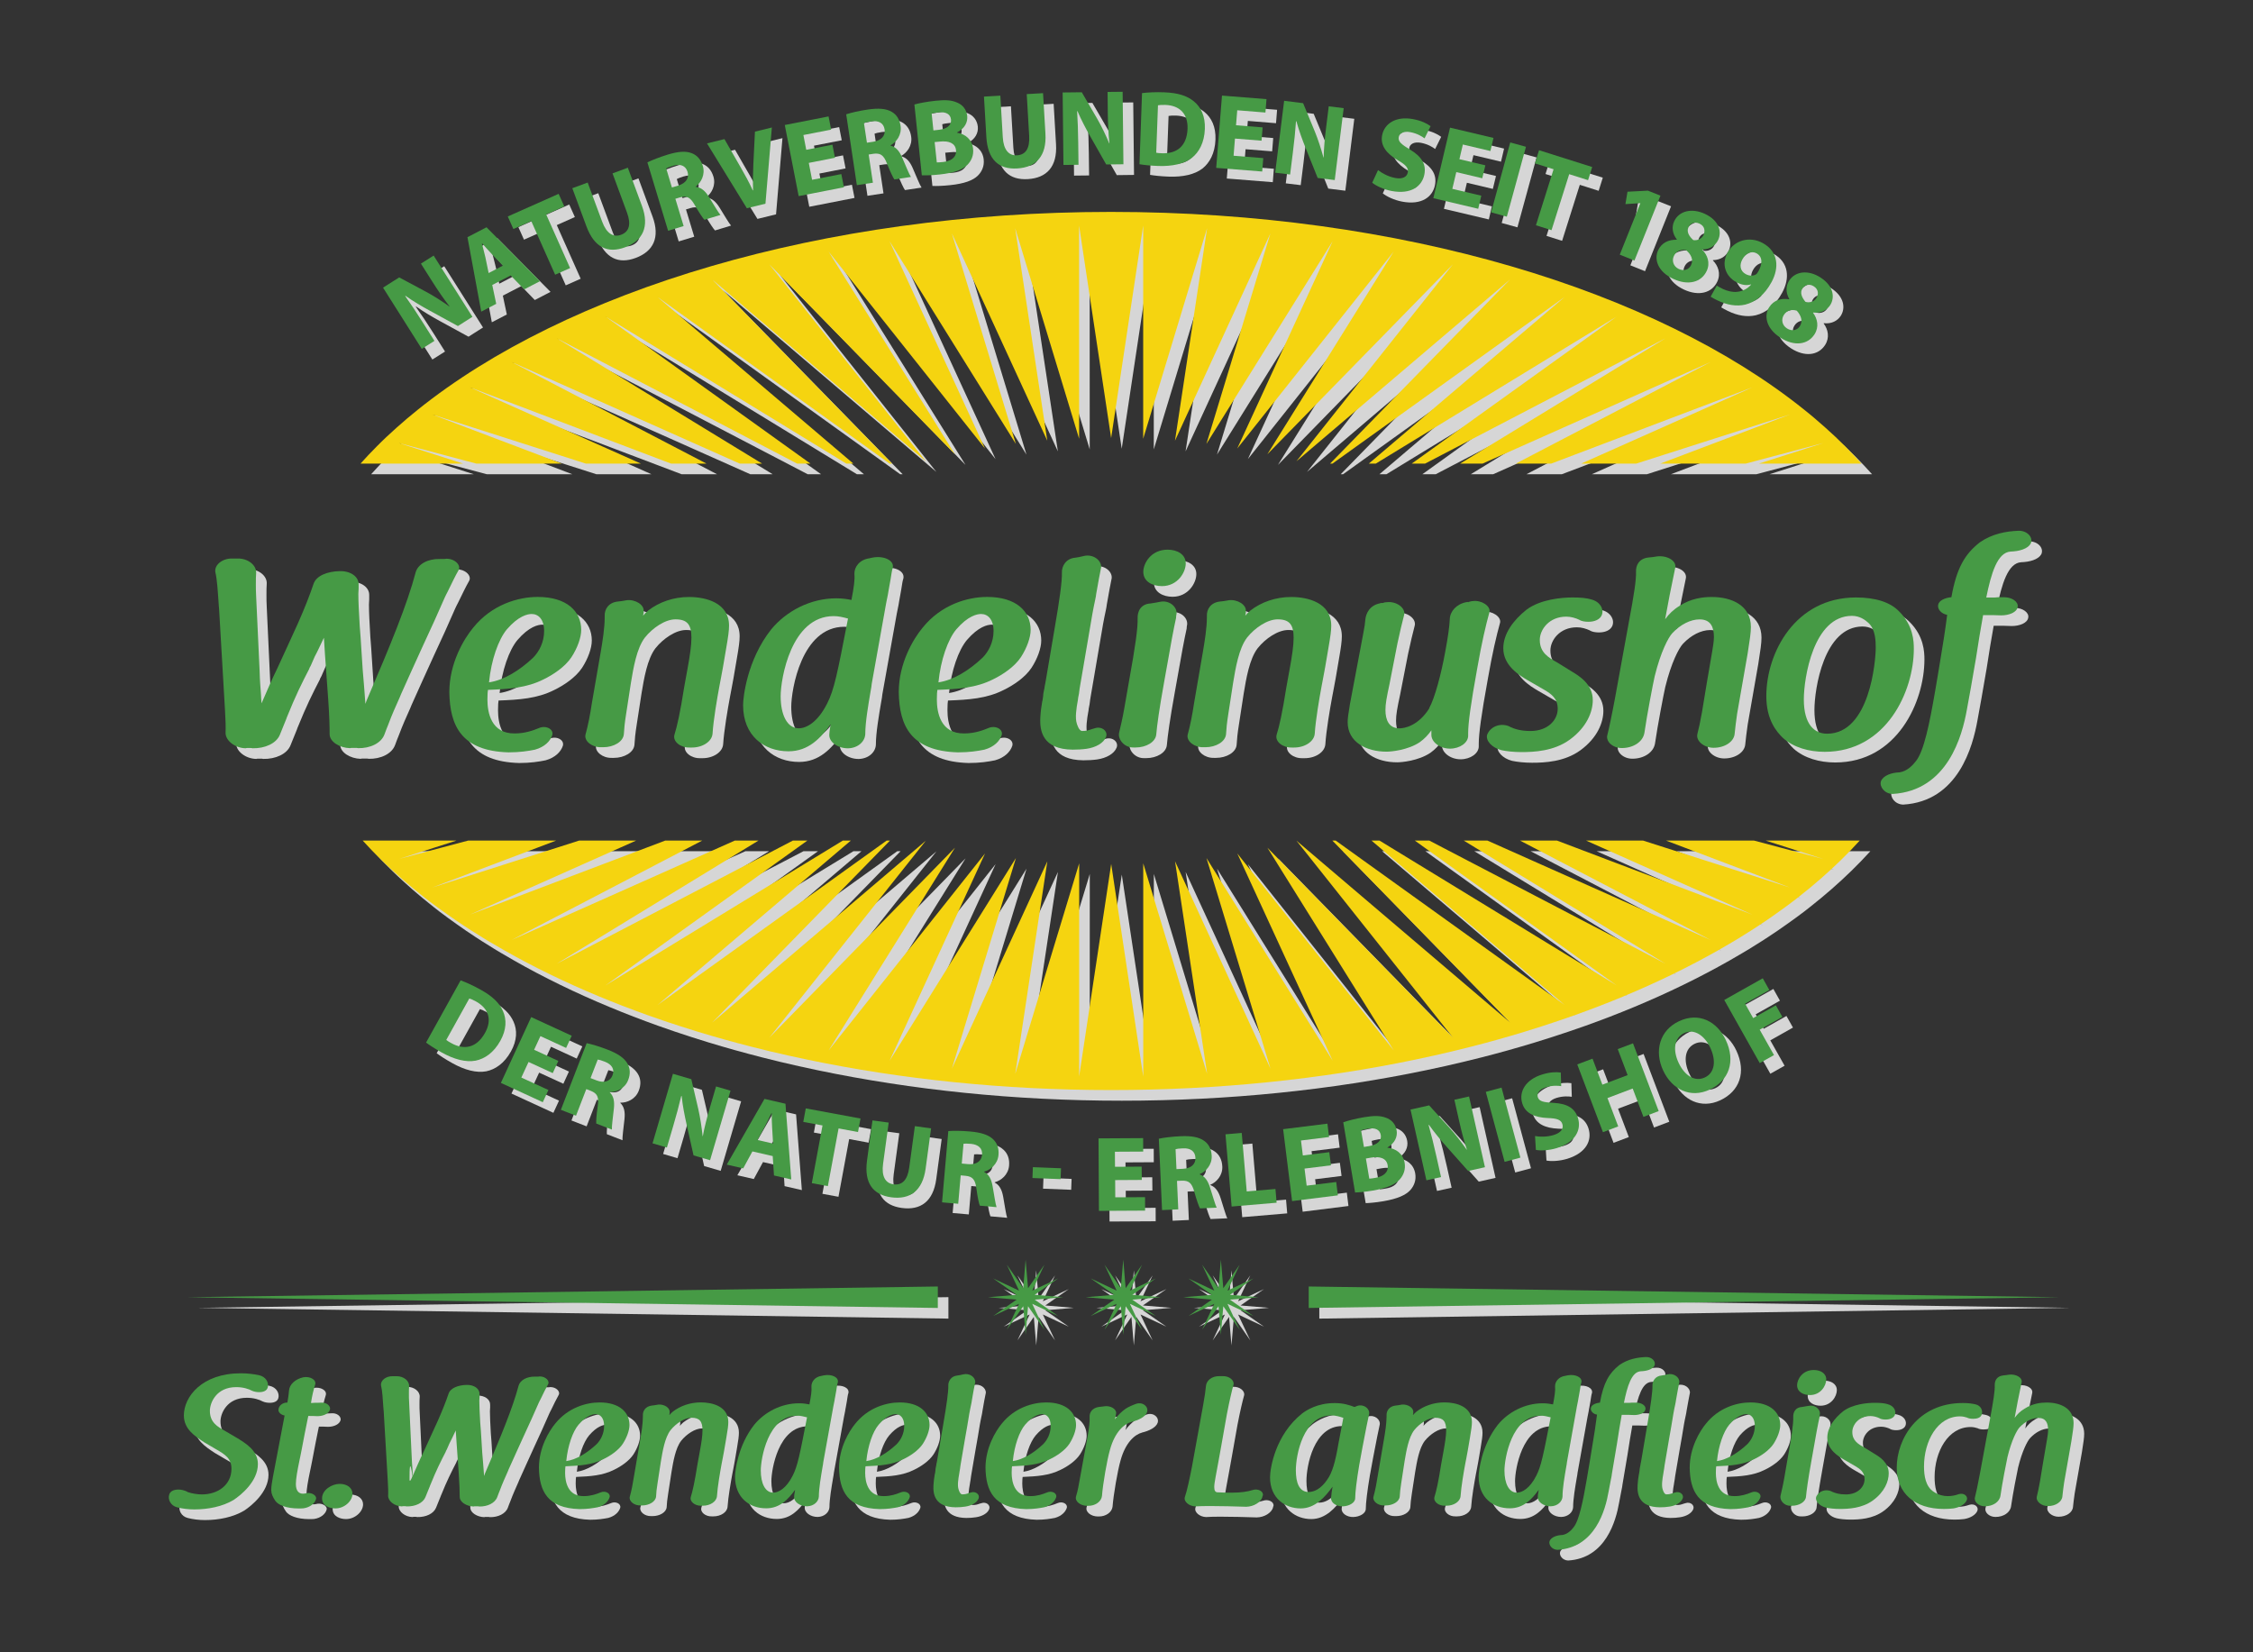 <?xml version="1.0" encoding="utf-8"?>
<!-- Generator: Adobe Illustrator 26.2.1, SVG Export Plug-In . SVG Version: 6.00 Build 0)  -->
<svg version="1.1" id="Ebene_5" xmlns="http://www.w3.org/2000/svg" xmlns:xlink="http://www.w3.org/1999/xlink" x="0px" y="0px"
	 viewBox="0 0 425.2 311.81" style="enable-background:new 0 0 425.2 311.81;" xml:space="preserve">
<rect x="0" y="0" width="425.2" height="311.81" fill="#333333" stroke="none"/>
<style type="text/css">
	.st0{opacity:0.8;}
	.st1{fill:#FFFFFF;}
	.st2{fill:#F5D410;}
	.st3{fill:#469A45;}
</style>
<g>
	<g class="st0">
		<g>
			<path class="st1" d="M353.31,89.5c-0.98-1.1-2-2.19-3.07-3.25c-0.59-0.59-1.19-1.18-1.81-1.77c-0.62-0.58-1.25-1.16-1.89-1.73
				s-1.3-1.14-1.96-1.71c-0.67-0.57-1.34-1.13-2.04-1.68C314.55,56.85,266.39,42,211.67,42C156.96,42,108.8,56.86,80.81,79.36
				c-0.7,0.56-1.37,1.12-2.04,1.68c-0.66,0.57-1.32,1.13-1.96,1.71c-0.64,0.57-1.27,1.15-1.89,1.73s-1.21,1.17-1.81,1.77
				c-1.07,1.07-2.09,2.15-3.07,3.25h19.39l-12.21-3.9l14.68,3.9h16.13l-24.49-9.28l29.03,9.28h10.39L90.69,75.11l37.96,14.39h6.68
				L98.55,70.32l43.06,19.18h4.22L107.1,65.86l45.34,23.64h2.52l-38.67-27.74l45.44,27.74h1.32l-36.97-31.45L169.9,89.5h0.46
				l-33.95-34.75l40.31,34.31l-29.53-37.18l35.03,35.86l-23.85-38.26l29.52,37.17l-18.01-39.13l23.84,38.27l-12.08-39.74
				l18.01,39.13l-6.06-40.11l12.07,39.74l-0.01-40.24l6.05,40.11l6.05-40.11v40.24l12.06-39.74l-6.06,40.11l18.01-39.13
				l-12.08,39.74l23.83-38.27L235.5,86.65l29.53-37.17l-23.85,38.26l35.02-35.86l-29.53,37.18l40.31-34.31L253.02,89.5h0.45
				l43.82-31.45L260.33,89.5h1.32l45.44-27.74L268.43,89.5h2.52l45.34-23.64L277.57,89.5h4.22l43.06-19.18L288.07,89.5h6.68
				l37.96-14.39l-32.3,14.39h10.39l29.03-9.28l-24.5,9.28h16.13l14.69-3.9l-12.21,3.9H353.31z M335.24,160.64l10.89,3.48l-13.1-3.48
				h-16.6l23.38,8.86l-27.72-8.86h-10.75l31.36,13.97l-36.85-13.97h-6.98l35.97,18.76l-42.12-18.76h-4.47l38.04,23.22l-44.54-23.22
				h-2.74l38.08,27.32l-44.74-27.32h-1.51l36.46,31.03l-43.22-31.03h-0.63l33.54,34.33l-40.31-34.31l29.53,37.17l-35.02-35.85
				l23.85,38.27l-29.53-37.18l18.01,39.13l-23.83-38.27l12.08,39.74l-18.01-39.12l6.06,40.12l-12.06-39.74v40.24l-6.05-40.12
				l-6.05,40.12l0.01-40.24l-12.07,39.74l6.06-40.12l-18.01,39.12l12.08-39.74l-23.84,38.27l18.01-39.13l-29.52,37.18l23.85-38.27
				l-35.03,35.85l29.53-37.17l-40.31,34.31l33.54-34.33h-0.63l-43.23,31.03l36.47-31.03h-1.51l-44.77,27.32l38.08-27.32h-2.74
				l-44.53,23.22l38.04-23.22h-4.47L98.55,179.4l35.97-18.76h-6.98l-36.85,13.97l31.36-13.97h-10.76l-27.72,8.86l23.38-8.86h-16.6
				l-13.1,3.48l10.89-3.48H70.45c1.13,1.25,2.33,2.49,3.59,3.72c0.6,0.58,1.21,1.17,1.85,1.75c1.25,1.16,2.56,2.3,3.92,3.42
				c0.68,0.56,1.37,1.12,2.07,1.67c0.35,0.28,0.7,0.55,1.06,0.83c0.54,0.4,1.08,0.82,1.64,1.22c1.1,0.8,2.23,1.6,3.38,2.39
				c0.57,0.4,1.16,0.79,1.75,1.17c0.4,0.26,0.79,0.52,1.19,0.77c0.8,0.51,1.6,1.02,2.43,1.52c0.4,0.25,0.82,0.5,1.24,0.74
				c0.83,0.49,1.67,0.99,2.53,1.47c5.55,3.16,11.55,6.08,17.96,8.74c2.95,1.23,6,2.4,9.12,3.52c2.08,0.74,4.19,1.46,6.35,2.15
				c1.08,0.35,2.16,0.69,3.25,1.02c3.28,1,6.63,1.93,10.06,2.81c1.13,0.29,2.28,0.57,3.44,0.85c2.32,0.55,4.66,1.08,7.03,1.57
				c17.77,3.71,37.14,5.75,57.4,5.75s39.63-2.04,57.41-5.75c2.36-0.49,4.71-1.02,7.02-1.57c1.16-0.28,2.31-0.56,3.45-0.85
				c3.42-0.87,6.77-1.81,10.05-2.81c1.09-0.33,2.18-0.67,3.25-1.02c2.15-0.69,4.27-1.41,6.36-2.15c3.13-1.12,6.17-2.29,9.12-3.52
				c6.4-2.66,12.41-5.59,17.96-8.74c0.86-0.49,1.7-0.98,2.53-1.47c0.42-0.24,0.83-0.49,1.24-0.74c0.83-0.5,1.63-1.01,2.43-1.52
				c0.4-0.25,0.79-0.51,1.19-0.77c0.59-0.39,1.17-0.78,1.75-1.17c1.15-0.79,2.27-1.59,3.38-2.39c0.55-0.4,1.1-0.82,1.64-1.22
				c0.36-0.28,0.71-0.55,1.06-0.83c0.7-0.55,1.39-1.11,2.07-1.67c1.36-1.12,2.66-2.26,3.92-3.42c0.63-0.58,1.25-1.17,1.85-1.75
				c1.25-1.22,2.45-2.46,3.59-3.72H335.24z"/>
			<g>
				<path class="st1" d="M63.13,122.36c-0.31,0.61-0.56,1.22-0.92,1.94c-0.25,0.56-0.56,1.12-0.82,1.63
					c-0.26,0.61-0.51,1.17-0.71,1.63c-0.05,0.1-0.2,0.41-0.31,0.56h0.05c-1.48,2.86-2.6,5.1-4.23,9.13
					c-0.05,0.05-0.1,0.31-0.15,0.41l-1.22,3.01c-0.66,1.63-2.81,2.6-5.15,2.55c-0.2-0.05-0.26-0.05-0.36-0.05h-0.72
					c-0.1,0-0.15,0.05-0.25,0.05c-1.99-0.05-3.77-1.43-3.77-2.91c0.05-1.12,0-2.5-0.1-4.18l-1.12-19.18c0-0.2-0.05-0.41-0.05-0.56
					c-0.2-2.86-0.31-4.95-0.66-6.43c-0.2-1.38,1.38-2.6,3.21-2.55h0.97c1.99-0.05,3.62,1.28,3.52,2.75
					c-0.05,0.61-0.05,1.33-0.05,2.14c0,0.66,0,1.38,0.05,2.19L51,128.72c0.05,1.89,0.15,2.91,0.26,4.44c0,0.41,0.05,0.97,0.1,1.58
					c0.97-2.24,1.94-4.49,3.01-6.68c1.33-2.86,2.6-5.66,3.88-8.47c1.33-3.01,2.14-5.1,2.91-7.35c0.51-1.63,2.7-2.4,4.95-2.45
					c2.09-0.05,3.62,1.07,3.57,2.55v0.77c0,0.31-0.05,0.61-0.05,0.97c0,1.48,0.1,3.37,0.26,6.07c0.25,2.86,0.36,5.66,0.56,8.26
					s0.31,3.37,0.51,6.43c0.1-0.2,0.15-0.51,0.26-0.71c4.44-10.3,7.65-18.11,9.23-24.13c0.46-1.58,2.35-2.55,4.54-2.5h0.61
					c0.2,0,0.41,0,0.66-0.05c1.63,0,2.86,1.28,2.24,2.24c-0.61,1.07-1.22,2.35-2.04,4.03c-0.15,0.31-0.36,0.66-0.51,1.02
					c-1.22,2.81-2.65,5.97-4.13,9.13c-1.48,3.21-2.86,6.32-4.13,9.13c-0.1,0.2-0.15,0.41-0.25,0.61c-0.77,1.73-1.43,3.16-2.19,5.2
					c-0.1,0.26-0.2,0.51-0.31,0.77c-0.15,0.36-0.26,0.66-0.36,0.97c-0.61,1.73-2.75,2.7-5,2.65c-0.05,0-0.1-0.05-0.31-0.05H68.3
					c-0.1,0-0.15,0.05-0.26,0.05c-1.89-0.05-3.83-1.17-3.83-2.65c0-1.43-0.05-3.42-0.26-6.43c-0.1-1.43-0.2-2.86-0.31-4.28
					c-0.1-1.48-0.2-2.96-0.31-4.34C63.23,124.2,63.18,123.23,63.13,122.36z"/>
				<path class="st1" d="M99.14,140.42c1.84,0,3.37-0.51,4.59-1.02c1.28-0.56,2.81,0.2,2.5,1.33c-0.36,1.12-1.43,2.24-3.26,2.75
					c-1.27,0.26-2.86,0.51-5,0.51c-8.88-0.25-11.07-5-11.17-11.37c0-5.46,2.75-10.05,4.49-12.14c3.52-4.39,8.52-5.82,12.19-5.82
					c5.46,0,8.21,2.7,8.21,6.22c0,1.43-0.71,3.42-1.84,5.15c-1.22,1.84-3.47,3.32-5.25,4.18c-3.21,1.63-6.63,1.84-10.51,1.99
					c-0.05,0.2-0.1,0.87-0.1,1.84C93.99,136.49,94.7,140.47,99.14,140.42z M94.29,130.78c2.81-0.41,5.76-2.24,8.31-4.64
					c1.17-1.17,2.09-2.96,2.09-5.05c0-2.19-1.07-3.21-2.35-3.21c-0.77,0-2.5,0.36-4.69,2.91C96.08,122.67,94.7,126.55,94.29,130.78z
					"/>
				<path class="st1" d="M115.36,125.12c0.36-2.09,0.76-4.64,0.76-6.58v-0.31c-0.05-1.17,0.66-2.5,2.45-2.7
					c0.51-0.05,0.92-0.1,1.43-0.2c0.05,0,0.2-0.05,0.26-0.05c1.63-0.2,3.37,0.87,3.21,2.09c-0.1,0.61,0.15-0.46-0.1,0.82
					c0.26-0.31,0.61-0.66,0.97-0.97c2.04-1.58,4.74-2.55,7.7-2.55c3.21,0,7.55,1.12,7.55,5.41c0,0.92-0.15,2.04-0.56,4.39
					c-0.2,1.07-0.41,2.4-0.61,3.57c-0.2,1.22-0.46,2.35-0.66,3.52c-0.41,2.19-1.12,6.33-1.28,8.87c-0.1,1.53-1.89,2.65-3.88,2.65
					h-0.46c-1.68,0.05-3.21-1.12-2.86-2.4c0.51-1.63,1.07-4.08,1.84-8.98l0.61-3.37c0.46-2.5,0.76-4.49,0.76-5.97
					c0-2.45-0.76-3.47-3.01-3.47c-1.94,0-4.28,1.58-5.76,3.42c-1.58,2.04-2.19,5.81-2.65,8.57l-0.92,5.97
					c-0.25,1.58-0.36,2.7-0.41,3.67c-0.1,1.48-1.94,2.5-3.88,2.5h-0.41c-1.73,0.05-3.21-1.17-2.96-2.35
					c0.51-1.84,0.87-3.72,1.22-6.02L115.36,125.12z"/>
				<path class="st1" d="M166.52,131.04c-0.05,0.46-0.1,0.87-0.2,1.33c-0.46,2.7-1.02,5.97-1.02,8.16c-0.05,1.38-1.33,2.65-3.26,2.7
					c-1.94,0-3.72-1.22-3.52-2.75c0.05-0.51,0-0.36,0.25-1.79c-1.89,2.6-4.18,5.1-7.96,5.1c-4.59,0-8.57-2.91-8.57-8.72
					c0-1.38,0.71-8.47,5.3-14.28c2.86-3.47,7.4-5.87,12.29-5.87c1.17,0,2.09,0.15,2.86,0.31c0.46-2.4,0.66-3.83,0.56-4.9
					c-0.05-1.33,0.97-2.7,2.81-2.96c0.15-0.05,0.51-0.1,0.71-0.15c1.99-0.36,4.03,0.51,3.72,1.94c-0.2,0.56-0.25,1.28-0.41,2.14
					c-0.1,0.51-0.2,1.07-0.31,1.73c-0.05,0.36-0.15,0.77-0.2,1.17c-0.1,0.46-0.2,0.97-0.31,1.53L166.52,131.04z M149.33,133.38
					c0,3.52,1.22,6.07,3.42,6.07c1.43,0,3.57-1.12,5.36-4.69c1.33-2.6,1.94-5.71,3.93-16.02c-0.97-0.26-1.79-0.46-2.7-0.46
					C151.27,118.28,149.33,130.17,149.33,133.38z"/>
				<path class="st1" d="M183.96,140.42c1.84,0,3.37-0.51,4.59-1.02c1.28-0.56,2.81,0.2,2.5,1.33c-0.36,1.12-1.43,2.24-3.26,2.75
					c-1.27,0.26-2.86,0.51-5,0.51c-8.88-0.25-11.07-5-11.17-11.37c0-5.46,2.75-10.05,4.49-12.14c3.52-4.39,8.52-5.82,12.19-5.82
					c5.46,0,8.21,2.7,8.21,6.22c0,1.43-0.71,3.42-1.84,5.15c-1.22,1.84-3.47,3.32-5.25,4.18c-3.21,1.63-6.63,1.84-10.51,1.99
					c-0.05,0.2-0.1,0.87-0.1,1.84C178.81,136.49,179.52,140.47,183.96,140.42z M179.11,130.78c2.81-0.41,5.76-2.24,8.31-4.64
					c1.17-1.17,2.09-2.96,2.09-5.05c0-2.19-1.07-3.21-2.35-3.21c-0.77,0-2.5,0.36-4.69,2.91
					C180.9,122.67,179.52,126.55,179.11,130.78z"/>
				<path class="st1" d="M204.46,143.48c-5.71-0.05-6.27-3.52-6.12-6.12c0.05-0.97,0.2-2.14,0.36-3.01c0-0.05,0.05-0.1,0.05-0.15
					c0.1-0.56,0.15-1.07,0.15-1.27c0.05-0.31,0.1-0.56,0.15-0.77c0.05-0.2,0.1-0.46,0.1-0.61c0.05-0.31,0.15-0.61,0.2-1.02
					c0.2-1.12,0.56-3.32,1.68-9.9c0.92-5.3,1.43-8.93,1.38-10.56c-0.05-1.17,0.71-2.65,2.5-2.81c0.46-0.05,0.92-0.15,1.58-0.31
					c1.73-0.46,3.42,0.76,3.32,2.14c-0.25,1.28-0.56,2.81-0.92,4.95c-0.05,0.36-0.1,0.77-0.2,1.17c-0.15,0.76-0.36,1.63-0.51,2.55
					c-0.36,2.19-0.77,4.59-1.17,6.84c-0.41,2.3-0.76,4.59-1.17,6.84c-0.05,0.2-0.05,0.41-0.1,0.61c-0.05,0.51-0.15,1.22-0.26,1.63
					c0,0.1-0.05,0.31-0.05,0.41c-0.31,1.68-0.56,3.42-0.2,4.49c0,0,0.36,1.33,0.97,1.38c0.76,0,1.17-0.1,1.89-0.36
					c0.05,0,0.36-0.1,0.51-0.15c1.33-0.46,2.55,0.56,2.14,1.63c-0.46,1.17-1.94,1.99-3.67,2.24
					C206.3,143.43,205.33,143.48,204.46,143.48z"/>
				<path class="st1" d="M221.7,130.73c-0.92,5.1-1.33,8.11-1.48,9.84c-0.1,1.48-1.94,2.5-3.88,2.5h-0.41
					c-1.63,0.05-2.91-1.38-2.75-2.65c0-0.05,0.05-0.15,0.05-0.25c0.25-1.07,0.61-2.5,0.97-4.59l0.87-5
					c1.22-6.73,1.68-10.05,1.63-11.88c-0.05-1.22,0.51-2.7,2.45-2.81c0.71-0.1,1.22-0.2,1.79-0.31c1.73-0.36,3.21,0.92,3.11,2.24
					c-0.05,0.2-0.1,0.56-0.1,0.82c-0.2,0.92-0.46,2.14-0.77,3.83L221.7,130.73z M225.78,108.34c0,1.68-1.53,4.28-4.49,4.28
					c-1.73,0-3.52-0.82-3.52-2.7c0-1.58,1.43-4.18,4.59-4.18C224.15,105.74,225.78,106.6,225.78,108.34z"/>
				<path class="st1" d="M229,125.12c0.36-2.09,0.77-4.64,0.77-6.58v-0.31c-0.05-1.17,0.66-2.5,2.45-2.7
					c0.51-0.05,0.92-0.1,1.43-0.2c0.05,0,0.2-0.05,0.26-0.05c1.63-0.2,3.37,0.87,3.21,2.09c-0.1,0.61,0.15-0.46-0.1,0.82
					c0.26-0.31,0.61-0.66,0.97-0.97c2.04-1.58,4.74-2.55,7.7-2.55c3.21,0,7.55,1.12,7.55,5.41c0,0.92-0.15,2.04-0.56,4.39
					c-0.2,1.07-0.41,2.4-0.61,3.57c-0.2,1.22-0.46,2.35-0.66,3.52c-0.41,2.19-1.12,6.33-1.28,8.87c-0.1,1.53-1.89,2.65-3.88,2.65
					h-0.46c-1.68,0.05-3.21-1.12-2.86-2.4c0.51-1.63,1.07-4.08,1.84-8.98l0.61-3.37c0.46-2.5,0.76-4.49,0.76-5.97
					c0-2.45-0.76-3.47-3.01-3.47c-1.94,0-4.28,1.58-5.76,3.42c-1.58,2.04-2.19,5.81-2.65,8.57l-0.92,5.97
					c-0.25,1.58-0.36,2.7-0.41,3.67c-0.1,1.48-1.94,2.5-3.88,2.5h-0.41c-1.73,0.05-3.21-1.17-2.96-2.35
					c0.51-1.84,0.87-3.72,1.22-6.02L229,125.12z"/>
				<path class="st1" d="M264.24,131.09c-0.56,2.6-0.77,3.77-0.77,4.9c0,1.89,0.66,3.47,2.65,3.47c0.87,0,3.52-0.41,5.66-3.83h-0.05
					c1.07-1.89,2.3-6.63,3.01-10.56c0.56-2.96,0.82-4.95,0.87-6.22c0.05-1.48,1.27-2.86,3.16-3.21c0.05,0,0.25,0,0.36-0.05l-0.1,0.1
					c0.26-0.15,0.71-0.25,0.97-0.25c1.58-0.2,3.32,0.92,3.11,2.04c-0.71,2.55-1.48,5.87-2.3,10.56c-1.28,7.04-1.73,10.46-1.73,12.34
					v0.41c0.05,1.38-1.58,2.5-3.42,2.5c-1.94,0-3.62-1.28-3.52-2.75v-0.71c-0.61,0.87-1.28,1.58-2.19,2.24
					c-2.3,1.53-5.46,1.79-6.27,1.79c-3.88,0-7.34-1.84-7.34-5.56c0-0.71,0.1-1.43,0.41-3.32l2.55-13.52c0.2-0.97,0.31-1.79,0.36-2.4
					c0.1-1.33,0.87-2.86,2.86-3.21h-0.1c0.1-0.05,0.31-0.05,0.51-0.05c0.05,0,0.2-0.05,0.26-0.05h-0.1c0.15-0.05,0.41-0.1,0.66-0.1
					c1.73-0.2,3.52,1.02,3.26,2.35c-0.51,2.04-0.76,3.01-1.12,4.74c-0.05,0.26-0.15,0.61-0.2,0.92L264.24,131.09z"/>
				<path class="st1" d="M290.3,130.37c-1.58-0.92-4.59-2.75-4.59-6.02c0-2.75,1.89-5.3,4.39-7.29c2.6-1.94,6.58-2.3,8.67-2.3
					c1.53,0,2.6,0.1,3.52,0.36h-0.05c1.68,0.36,2.55,1.84,2.04,3.01c-0.36,0.82-1.38,1.22-2.5,1.22c-0.66,0-1.28-0.1-1.73-0.36h0.05
					c-0.77-0.36-1.63-0.61-2.5-0.61c-3.26,0-5,2.45-5,4.39c0,2.4,1.63,3.32,3.32,4.28l2.55,1.58c1.63,0.97,4.13,2.5,4.13,5.51
					c0,2.19-1.12,5.1-4.34,7.45c-3.01,2.19-6.78,2.35-9.13,2.35c-1.38,0-2.81-0.15-3.77-0.36c-1.79-0.46-3.01-1.79-2.7-2.91
					c0.66-1.68,2.7-2.3,4.29-1.53h-0.05c0.97,0.46,2.14,0.82,3.93,0.82c3.37,0,5.15-2.14,5.15-4.18c0-1.99-1.22-2.81-2.5-3.57
					L290.3,130.37z"/>
				<path class="st1" d="M309.38,119.56c1.02-5.41,1.43-8.11,1.38-9.64c-0.05-1.17,0.51-2.5,2.35-2.7c0.51-0.05,1.07-0.1,1.58-0.2
					c1.84-0.25,3.77,0.76,3.47,2.14c-0.31,1.48-0.56,2.75-1.07,5.25c-0.25,1.43-0.56,2.91-0.82,4.39c-0.05,0.15-0.05,0.15,0,0.05
					c0.71-0.97,1.53-1.79,2.7-2.5c2.19-1.43,4.44-1.68,6.07-1.68c3.77,0,7.4,1.58,7.4,5.66c0,1.07-0.2,2.4-0.61,5l-1.99,11.38
					c-0.2,1.28-0.36,2.81-0.46,3.72c-0.1,1.53-1.84,2.7-3.98,2.7c-1.79,0-3.37-1.28-3.06-2.6c0.26-0.97,0.56-2.4,0.87-4.13
					c0.61-3.72,1.28-7.8,1.94-11.53c0.15-0.87,0.31-1.89,0.31-2.65c0-1.89-0.61-3.32-2.7-3.32c-1.73,0-3.62,0.97-5.15,2.6
					c-0.76,0.82-2.19,3.52-3.32,8.11c-0.31,1.33-1.48,7.45-1.94,10.66c-0.25,1.68-2.04,2.91-4.28,2.91c-1.73,0-3.11-1.28-2.7-2.55
					c0.25-0.97,0.76-3.32,1.43-6.89L309.38,119.56z"/>
				<path class="st1" d="M360.44,117.42c2.65,2.65,2.75,5.61,2.75,7.04c0,7.96-5.15,19.43-16.83,19.43c-2.96,0-5.87-0.82-7.85-2.6
					c-1.22-1.17-3.16-3.42-3.16-7.91c0-8.21,5.46-18.62,16.93-18.62C355.9,114.76,358.75,115.63,360.44,117.42z M354.62,119.56
					c-0.61-0.56-1.63-1.33-3.11-1.33c-7.29,0-9.08,11.78-9.08,15.76c0,4.8,2.04,6.48,4.39,6.48c8.06,0,9.18-13.77,9.18-16.22
					C356,122.98,355.95,120.78,354.62,119.56z"/>
				<path class="st1" d="M367.78,116.14c0.15-0.82,1.33-1.33,2.5-1.43c0.97-5.46,2.5-8.11,5.36-10.35c2.35-1.63,4.95-2.09,7.29-2.19
					c1.58-0.05,2.81,1.17,2.35,2.35c-0.56,1.12-2.3,1.53-3.83,1.58c-2.5,0.15-3.67,4.13-4.59,8.67h1.58c0.2,0,0.41-0.05,0.56-0.05
					h1.28c1.43,0,2.7,0.87,2.5,1.84c-0.15,1.02-1.63,1.58-3.11,1.58c-0.66-0.05-2.19-0.05-2.75-0.05h-0.66
					c-0.46,2.65-0.92,5.25-1.33,8.06c-0.46,2.81-1.58,9.02-1.73,9.78c-0.87,4.9-3.62,15.3-14.03,15.91c-1.53-0.05-2.5-1.38-2.19-2.4
					c0.46-1.12,2.04-1.63,3.52-1.68c1.48-0.2,2.6-1.48,3.06-2.09c1.53-1.84,2.6-7.14,3.67-13.36c0.51-2.86,0.41-2.54,0.92-5.5
					c0.51-3.01,0.97-5.92,1.33-8.77C368.34,117.83,367.62,116.96,367.78,116.14z"/>
			</g>
			<g>
				<g>
					<path class="st1" d="M81.6,67.85l-7.31-11.56l3.05-1.93l5.08,2.72c1.46,0.78,3.04,1.8,4.39,2.77l0.03-0.02
						c-1.12-1.43-2.16-2.96-3.27-4.71l-2.13-3.36l2.4-1.52l7.32,11.56l-2.74,1.74l-5.29-2.89c-1.47-0.8-3.18-1.8-4.59-2.81
						l-0.07,0.04c1.06,1.49,2.13,3.1,3.32,4.98l2.2,3.48L81.6,67.85z"/>
					<path class="st1" d="M94.9,55.79l0.75,3.56l-2.83,1.47l-2.6-14.05l3.6-1.87l10.08,10.18l-2.97,1.54l-2.55-2.63L94.9,55.79z
						 M96.91,52.14l-2.09-2.18c-0.59-0.61-1.27-1.4-1.83-2.02l-0.04,0.02c0.19,0.81,0.49,1.83,0.66,2.63l0.61,2.95L96.91,52.14z"/>
					<path class="st1" d="M102.26,43.73l-3.37,1.5l-1.06-2.37l9.6-4.27l1.06,2.37l-3.41,1.52l4.51,10.12l-2.82,1.25L102.26,43.73z"
						/>
					<path class="st1" d="M112.91,36.46l2.73,7.37c0.82,2.23,2.1,3.03,3.56,2.49c1.52-0.56,1.97-1.94,1.12-4.22l-2.72-7.37
						l2.89-1.07l2.66,7.2c1.46,3.96,0.16,6.58-3.19,7.82c-3.24,1.2-5.79,0.09-7.3-3.99l-2.65-7.16L112.91,36.46z"/>
					<path class="st1" d="M124.18,32.65c0.9-0.44,2.27-0.98,3.86-1.47c1.94-0.59,3.39-0.71,4.54-0.25c0.98,0.38,1.69,1.18,2.06,2.39
						c0.5,1.65-0.34,3.16-1.34,3.9l0.02,0.06c1.02,0.09,1.79,0.79,2.48,1.9c0.86,1.37,1.77,2.96,2.17,3.39l-3.03,0.92
						c-0.31-0.33-0.96-1.28-1.82-2.78c-0.87-1.54-1.56-1.8-2.79-1.45l-0.87,0.26l1.56,5.15l-2.93,0.89L124.18,32.65z M128.81,37.39
						l1.17-0.35c1.48-0.45,2.13-1.45,1.78-2.6c-0.36-1.18-1.36-1.56-2.72-1.15c-0.72,0.22-1.11,0.38-1.31,0.5L128.81,37.39z"/>
					<path class="st1" d="M142.95,41.31l-7.52-12.24l3.29-0.81l3,5.22c0.85,1.48,1.63,2.88,2.35,4.46l0.06-0.02
						c-0.06-1.68-0.03-3.36,0.05-4.98l0.3-6.09l3.19-0.78l-1.21,14.38L142.95,41.31z"/>
					<path class="st1" d="M159.58,31.78l-4.94,0.97l0.62,3.19l5.52-1.08l0.49,2.49l-8.54,1.67l-2.62-13.42l8.26-1.62l0.49,2.49
						l-5.24,1.02l0.54,2.79l4.94-0.96L159.58,31.78z"/>
					<path class="st1" d="M161.7,23.58c0.96-0.31,2.39-0.65,4.03-0.89c2.01-0.3,3.46-0.21,4.54,0.41c0.92,0.52,1.51,1.42,1.69,2.66
						c0.26,1.71-0.79,3.07-1.89,3.67l0.01,0.06c1,0.24,1.66,1.04,2.18,2.24c0.65,1.48,1.32,3.19,1.66,3.67l-3.13,0.47
						c-0.26-0.37-0.76-1.4-1.4-3.01c-0.64-1.65-1.29-2-2.55-1.83l-0.9,0.14l0.8,5.32l-3.03,0.46L161.7,23.58z M165.61,28.94
						l1.2-0.18c1.53-0.23,2.31-1.13,2.14-2.31c-0.18-1.22-1.12-1.74-2.53-1.53c-0.74,0.11-1.16,0.22-1.37,0.31L165.61,28.94z"/>
					<path class="st1" d="M174.57,21.73c0.79-0.23,2.39-0.54,3.95-0.7c1.88-0.2,3.05-0.14,4.12,0.34c1,0.4,1.76,1.26,1.9,2.52
						c0.12,1.19-0.47,2.38-1.94,3.12v0.04c1.6,0.24,2.87,1.31,3.05,3.05c0.13,1.25-0.33,2.28-1.11,3.05
						c-0.91,0.89-2.52,1.51-5.22,1.79c-1.51,0.16-2.65,0.18-3.35,0.15L174.57,21.73z M178.16,26.62l1.01-0.11
						c1.64-0.17,2.41-0.93,2.31-1.94c-0.11-1.03-0.95-1.49-2.35-1.35c-0.69,0.07-1.07,0.15-1.3,0.22L178.16,26.62z M178.8,32.66
						c0.31,0.01,0.67-0.03,1.2-0.08c1.39-0.15,2.57-0.82,2.42-2.25c-0.14-1.35-1.43-1.77-2.96-1.61l-1.07,0.1L178.8,32.66z"/>
					<path class="st1" d="M190.79,20.06l0.46,7.84c0.14,2.37,1.12,3.51,2.68,3.42c1.62-0.09,2.45-1.28,2.3-3.71l-0.46-7.84
						l3.08-0.18l0.45,7.66c0.25,4.21-1.76,6.34-5.33,6.55c-3.44,0.2-5.56-1.61-5.82-5.94l-0.45-7.62L190.79,20.06z"/>
					<path class="st1" d="M202.7,33.14l-0.15-13.68l3.61-0.04l2.9,4.98c0.83,1.43,1.64,3.13,2.28,4.66h0.04
						c-0.2-1.81-0.28-3.65-0.31-5.72l-0.04-3.98l2.84-0.03l0.15,13.68l-3.25,0.04l-2.98-5.25c-0.83-1.45-1.76-3.21-2.43-4.8h-0.08
						c0.12,1.83,0.18,3.75,0.21,5.99l0.05,4.12L202.7,33.14z"/>
					<path class="st1" d="M217.53,19.58c1.14-0.14,2.63-0.21,4.17-0.15c2.62,0.1,4.3,0.65,5.57,1.67c1.38,1.11,2.21,2.82,2.12,5.24
						c-0.1,2.62-1.11,4.39-2.45,5.46c-1.48,1.14-3.72,1.63-6.39,1.53c-1.6-0.06-2.75-0.2-3.5-0.33L217.53,19.58z M220.21,30.83
						c0.26,0.07,0.71,0.09,1.07,0.1c2.82,0.12,4.72-1.35,4.84-4.62c0.1-2.84-1.5-4.4-4.18-4.5c-0.67-0.02-1.14,0.02-1.4,0.07
						L220.21,30.83z"/>
					<path class="st1" d="M240.09,28.56l-5.02-0.4l-0.26,3.24l5.6,0.45l-0.2,2.53l-8.68-0.69l1.09-13.64l8.4,0.67l-0.2,2.53
						l-5.32-0.43l-0.23,2.83l5.02,0.4L240.09,28.56z"/>
					<path class="st1" d="M242.66,34.6l1.69-13.57l3.58,0.45l2.2,5.32c0.63,1.53,1.2,3.32,1.64,4.93h0.04
						c0.04-1.81,0.21-3.65,0.47-5.71l0.49-3.95l2.82,0.35l-1.69,13.57l-3.22-0.4l-2.25-5.6c-0.63-1.55-1.31-3.41-1.76-5.09
						l-0.08-0.01c-0.12,1.82-0.32,3.74-0.6,5.96l-0.51,4.09L242.66,34.6z"/>
					<path class="st1" d="M262.07,34.11c0.72,0.57,1.91,1.23,3.21,1.48c1.4,0.27,2.24-0.17,2.41-1.05c0.16-0.84-0.39-1.44-1.9-2.3
						c-2.08-1.22-3.32-2.74-2.95-4.69c0.44-2.29,2.7-3.66,5.85-3.06c1.54,0.29,2.58,0.8,3.3,1.33l-1.14,2.3
						c-0.47-0.36-1.37-0.92-2.67-1.17c-1.32-0.25-2.07,0.25-2.2,0.92c-0.16,0.86,0.5,1.38,2.13,2.37c2.21,1.33,3.07,2.77,2.71,4.67
						c-0.43,2.25-2.51,3.84-6.2,3.14c-1.54-0.29-2.97-1-3.65-1.56L262.07,34.11z"/>
					<path class="st1" d="M281.74,35.65l-4.9-1.16l-0.75,3.16l5.47,1.29l-0.58,2.47l-8.47-2l3.15-13.31l8.2,1.94l-0.58,2.47
						l-5.2-1.23l-0.65,2.77l4.9,1.16L281.74,35.65z"/>
					<path class="st1" d="M289.99,29.71l-3.61,13.19l-2.97-0.82l3.61-13.19L289.99,29.71z"/>
					<path class="st1" d="M295.2,33.95l-3.52-1.11l0.78-2.48l10.03,3.17l-0.78,2.48l-3.56-1.13l-3.34,10.57l-2.94-0.93L295.2,33.95z
						"/>
					<path class="st1" d="M311.58,40.36l-0.04-0.01l-2.78,0.18l0.39-2.34l3.86-0.2l2.36,0.94l-4.91,12.25l-2.77-1.11L311.58,40.36z"
						/>
					<path class="st1" d="M318.47,47.21c-0.88-1.15-1-2.39-0.51-3.44c0.94-2.02,3.39-2.52,5.78-1.41c2.8,1.3,3.21,3.46,2.53,4.91
						c-0.48,1.03-1.5,1.79-2.97,1.82l-0.03,0.06c0.97,0.99,1.54,2.46,0.83,3.99c-1.01,2.17-3.52,2.8-6.29,1.51
						c-3.04-1.41-3.64-3.77-2.89-5.39c0.67-1.44,1.96-2.04,3.53-2.01L318.47,47.21z M321.15,52.04c0.49-1.05-0.01-2.04-0.96-2.84
						c-1.04-0.17-1.88,0.24-2.28,1.11c-0.42,0.86-0.13,1.97,0.92,2.46C319.79,53.22,320.75,52.89,321.15,52.04z M320.65,44.92
						c-0.38,0.81,0.1,1.66,0.92,2.4c0.73,0.12,1.57-0.21,1.92-0.94c0.35-0.76,0.27-1.69-0.76-2.17
						C321.77,43.76,320.99,44.18,320.65,44.92z"/>
					<path class="st1" d="M326,55.91c0.34,0.23,0.63,0.37,1.17,0.64c0.87,0.4,1.83,0.63,2.67,0.53c1.05-0.1,1.97-0.59,2.64-1.36
						l-0.03-0.04c-0.81,0.25-1.74,0.14-2.79-0.44c-1.96-1.07-2.86-3.32-1.62-5.58s4.09-3.17,6.64-1.78
						c2.97,1.63,3.13,4.67,1.65,7.38c-1.32,2.42-3.04,3.75-4.95,4.23c-1.65,0.39-3.47,0.09-5.31-0.82
						c-0.46-0.21-0.94-0.49-1.23-0.67L326,55.91z M330.82,50.98c-0.55,1-0.46,2.15,0.63,2.75c0.75,0.41,1.45,0.35,1.92,0.08
						c0.19-0.13,0.32-0.29,0.5-0.63c0.69-1.22,0.89-2.68-0.37-3.37C332.59,49.31,331.48,49.77,330.82,50.98z"/>
					<path class="st1" d="M339.68,58.44c-0.71-1.26-0.65-2.5-0.02-3.47c1.21-1.87,3.71-2.02,5.92-0.59
						c2.59,1.68,2.69,3.87,1.82,5.22c-0.62,0.95-1.74,1.56-3.2,1.39l-0.03,0.05c0.83,1.11,1.18,2.65,0.27,4.07
						c-1.3,2.01-3.87,2.28-6.44,0.62c-2.81-1.82-3.08-4.24-2.11-5.74c0.86-1.33,2.22-1.75,3.77-1.5L339.68,58.44z M341.66,63.59
						c0.63-0.97,0.27-2.02-0.56-2.95c-1.01-0.31-1.9-0.02-2.42,0.78c-0.54,0.79-0.41,1.94,0.56,2.56
						C340.15,64.57,341.15,64.37,341.66,63.59z M342.16,56.47c-0.49,0.75-0.13,1.66,0.58,2.5c0.71,0.22,1.59,0.01,2.03-0.67
						c0.45-0.7,0.5-1.63-0.45-2.25C343.43,55.48,342.6,55.79,342.16,56.47z"/>
				</g>
			</g>
			<g>
				<g>
					<path class="st1" d="M88.93,187.02c1.08,0.39,2.44,1.01,3.78,1.76c2.29,1.27,3.54,2.53,4.2,4.01c0.73,1.61,0.69,3.52-0.48,5.63
						c-1.27,2.29-2.98,3.4-4.66,3.75c-1.84,0.35-4.05-0.23-6.39-1.53c-1.4-0.78-2.36-1.43-2.97-1.88L88.93,187.02z M86.22,198.26
						c0.2,0.18,0.59,0.4,0.91,0.58c2.46,1.39,4.82,0.94,6.41-1.92c1.38-2.48,0.66-4.6-1.69-5.91c-0.59-0.33-1.02-0.5-1.28-0.57
						L86.22,198.26z"/>
					<path class="st1" d="M106.32,204.52l-4.57-2.1l-1.36,2.94l5.11,2.35l-1.06,2.3l-7.91-3.64l5.72-12.42l7.65,3.52l-1.06,2.3
						l-4.85-2.23l-1.19,2.58l4.57,2.1L106.32,204.52z"/>
					<path class="st1" d="M112.72,198.87c0.99,0.21,2.39,0.62,3.94,1.22c1.89,0.73,3.11,1.53,3.74,2.6
						c0.54,0.91,0.61,1.98,0.15,3.15c-0.62,1.61-2.21,2.28-3.46,2.25l-0.02,0.06c0.75,0.7,0.92,1.73,0.79,3.02
						c-0.17,1.61-0.43,3.42-0.38,4.01l-2.95-1.14c-0.04-0.45,0.03-1.6,0.28-3.31c0.26-1.75-0.12-2.38-1.31-2.86l-0.85-0.33
						l-1.94,5.02l-2.86-1.11L112.72,198.87z M113.45,205.46l1.14,0.44c1.44,0.56,2.57,0.17,3-0.95c0.45-1.15-0.11-2.07-1.44-2.58
						c-0.7-0.27-1.11-0.39-1.34-0.41L113.45,205.46z"/>
					<path class="st1" d="M125.15,217.77l3.85-13.12l3.47,1.02l1.31,5.61c0.37,1.61,0.65,3.47,0.82,5.13l0.04,0.01
						c0.33-1.78,0.8-3.57,1.38-5.56l1.12-3.82l2.73,0.8l-3.86,13.12l-3.12-0.91l-1.32-5.89c-0.37-1.63-0.75-3.58-0.92-5.3
						l-0.08-0.02c-0.42,1.78-0.92,3.64-1.55,5.78l-1.16,3.95L125.15,217.77z"/>
					<path class="st1" d="M144,219.3l-1.74,3.2l-3.1-0.71l7.12-12.4l3.96,0.91l1.09,14.29l-3.26-0.75l-0.24-3.66L144,219.3z
						 M147.9,217.82l-0.18-3.02c-0.06-0.85-0.07-1.89-0.08-2.73l-0.04-0.01c-0.38,0.75-0.81,1.71-1.2,2.43l-1.44,2.65L147.9,217.82z
						"/>
					<path class="st1" d="M157.23,214.4l-3.63-0.67l0.47-2.55l10.33,1.91l-0.47,2.55l-3.67-0.68l-2.02,10.89l-3.03-0.56
						L157.23,214.4z"/>
					<path class="st1" d="M169.72,213.86l-1.06,7.78c-0.32,2.35,0.42,3.66,1.97,3.87c1.61,0.22,2.65-0.79,2.97-3.2l1.06-7.78
						l3.06,0.42l-1.03,7.6c-0.57,4.18-2.95,5.89-6.49,5.41c-3.42-0.46-5.15-2.65-4.57-6.95l1.03-7.56L169.72,213.86z"/>
					<path class="st1" d="M180.97,215.46c1-0.08,2.47-0.07,4.13,0.08c2.02,0.18,3.41,0.6,4.32,1.46c0.77,0.72,1.13,1.73,1.02,2.98
						c-0.15,1.72-1.49,2.8-2.7,3.13l-0.01,0.06c0.92,0.47,1.37,1.4,1.6,2.69c0.29,1.59,0.54,3.41,0.75,3.96l-3.16-0.28
						c-0.17-0.42-0.42-1.54-0.65-3.26c-0.23-1.75-0.78-2.25-2.05-2.38l-0.91-0.08l-0.47,5.36l-3.05-0.27L180.97,215.46z
						 M183.51,221.59l1.21,0.11c1.54,0.13,2.51-0.55,2.62-1.75c0.11-1.23-0.69-1.95-2.1-2.08c-0.75-0.06-1.18-0.06-1.4-0.02
						L183.51,221.59z"/>
					<path class="st1" d="M202.24,222.48l-0.08,2.05l-5.31-0.21l0.08-2.05L202.24,222.48z"/>
					<path class="st1" d="M217.49,224.68l-5.03,0.03l0.02,3.25l5.62-0.03l0.01,2.54l-8.71,0.05l-0.08-13.68l8.42-0.05l0.01,2.54
						l-5.34,0.03l0.02,2.84l5.03-0.03L217.49,224.68z"/>
					<path class="st1" d="M220.7,216.9c0.99-0.21,2.44-0.39,4.1-0.47c2.03-0.09,3.46,0.15,4.47,0.88c0.86,0.61,1.35,1.56,1.41,2.82
						c0.08,1.72-1.11,2.98-2.26,3.45v0.06c0.97,0.34,1.54,1.21,1.94,2.45c0.5,1.54,0.98,3.31,1.27,3.82l-3.16,0.14
						c-0.22-0.4-0.61-1.48-1.08-3.14c-0.46-1.71-1.07-2.13-2.35-2.09l-0.91,0.04l0.24,5.37l-3.06,0.14L220.7,216.9z M224.03,222.64
						l1.22-0.06c1.54-0.07,2.42-0.88,2.36-2.08c-0.06-1.24-0.94-1.85-2.36-1.78c-0.75,0.03-1.17,0.09-1.39,0.16L224.03,222.64z"/>
					<path class="st1" d="M233.28,216.07l3.07-0.26l0.94,11.04l5.42-0.46l0.22,2.59l-8.49,0.72L233.28,216.07z"/>
					<path class="st1" d="M253.19,221.92l-4.99,0.62l0.4,3.22l5.58-0.69l0.31,2.52l-8.64,1.08l-1.69-13.57l8.36-1.04l0.31,2.52
						l-5.3,0.66l0.35,2.82l4.99-0.62L253.19,221.92z"/>
					<path class="st1" d="M255.51,213.8c0.78-0.28,2.35-0.69,3.89-0.95c1.86-0.31,3.03-0.33,4.13,0.08
						c1.03,0.34,1.84,1.15,2.05,2.39c0.2,1.18-0.31,2.4-1.74,3.24l0.01,0.04c1.61,0.14,2.95,1.13,3.24,2.85
						c0.21,1.24-0.19,2.3-0.91,3.12c-0.85,0.95-2.42,1.66-5.1,2.12c-1.5,0.25-2.64,0.34-3.34,0.36L255.51,213.8z M259.41,218.46
						l1-0.17c1.62-0.27,2.35-1.08,2.18-2.08c-0.17-1.02-1.04-1.43-2.43-1.2c-0.68,0.12-1.05,0.22-1.29,0.3L259.41,218.46z
						 M260.42,224.44c0.31-0.01,0.67-0.07,1.19-0.16c1.38-0.23,2.51-0.98,2.27-2.4c-0.23-1.34-1.54-1.67-3.06-1.42l-1.04,0.18
						L260.42,224.44z"/>
					<path class="st1" d="M271.2,224.75l-3-13.35l3.52-0.79l3.87,4.27c1.11,1.23,2.25,2.72,3.21,4.09l0.04-0.01
						c-0.57-1.72-1.04-3.51-1.49-5.53l-0.87-3.88l2.77-0.62l3,13.35l-3.17,0.71l-4.01-4.51c-1.11-1.25-2.39-2.77-3.38-4.19
						l-0.08,0.02c0.5,1.76,0.96,3.63,1.45,5.81l0.9,4.02L271.2,224.75z"/>
					<path class="st1" d="M285.38,207.26l3.56,13.21l-2.98,0.8l-3.55-13.21L285.38,207.26z"/>
					<path class="st1" d="M291.7,216.4c0.9,0.17,2.27,0.19,3.53-0.2c1.36-0.42,1.9-1.21,1.63-2.06c-0.25-0.81-1.02-1.09-2.76-1.14
						c-2.41-0.1-4.22-0.86-4.81-2.76c-0.69-2.23,0.66-4.5,3.73-5.45c1.49-0.46,2.65-0.51,3.54-0.38l0.08,2.57
						c-0.58-0.09-1.65-0.17-2.91,0.22c-1.28,0.4-1.71,1.19-1.51,1.85c0.26,0.83,1.09,0.98,3,1.09c2.57,0.14,4.01,1.01,4.58,2.85
						c0.68,2.19-0.41,4.57-3.99,5.68c-1.49,0.46-3.09,0.52-3.95,0.34L291.7,216.4z"/>
					<path class="st1" d="M302.55,201.79l1.86,4.91l4.76-1.8l-1.86-4.91l2.88-1.09l4.85,12.79l-2.88,1.09l-2.03-5.35l-4.76,1.8
						l2.03,5.35l-2.88,1.09l-4.85-12.79L302.55,201.79z"/>
					<path class="st1" d="M327.69,198.25c1.92,4.08,0.62,7.67-3.01,9.38c-3.66,1.72-7.13-0.04-8.79-3.58
						c-1.74-3.71-0.66-7.61,2.98-9.32C322.66,192.94,326.07,194.81,327.69,198.25z M318.81,202.6c1.15,2.44,3.09,3.62,4.96,2.73
						c1.89-0.89,2.13-3.2,1-5.61c-1.05-2.24-3-3.66-4.93-2.75C317.93,197.88,317.68,200.19,318.81,202.6z"/>
					<path class="st1" d="M327.41,190.72l7.27-4.09l1.24,2.21l-4.58,2.58l1.53,2.72l4.28-2.41l1.23,2.19l-4.28,2.41l2.7,4.79
						l-2.69,1.51L327.41,190.72z"/>
				</g>
			</g>
		</g>
		<g>
			<path class="st1" d="M40.55,274.2c-1.82-1.19-3.85-2.52-3.85-5.08c0-3.54,3.43-7.95,10.75-7.95c1.23,0,2.38,0.14,3.4,0.35
				c1.33,0.28,1.93,1.4,1.68,2.34v-0.04c-0.14,0.63-0.8,0.91-1.61,0.91c-0.42,0-0.91-0.07-1.33-0.25c-0.7-0.38-1.72-0.7-3.01-0.7
				c-3.78,0-4.97,2.97-4.97,4.48c0,2.21,1.5,3.01,2.73,3.71l2.03,1.19c2.13,1.26,4.3,2.62,4.3,5.15c0,3.25-3.15,5.81-4.58,6.76
				c-2.1,1.26-4.83,1.79-7.42,1.79c-1.12,0-2.24-0.14-3.22-0.39c-1.26-0.31-1.82-1.5-1.5-2.45c0.21-0.63,0.88-0.91,1.75-0.91
				c0.49,0,1.08,0.14,1.61,0.39l0.07,0.07c0.91,0.32,1.96,0.46,2.73,0.46c3.04,0,5.57-1.82,5.57-4.83c0-1.93-1.08-2.66-3.12-3.82
				L40.55,274.2z M37.22,283.55c0.04,0.03,0.07,0.03,0.11,0.03L37.22,283.55z"/>
			<path class="st1" d="M60.78,266.78c0.17,0,0.35-0.04,0.52-0.04c0.46,0,0.88,0,1.23-0.03c1.05-0.11,1.89,0.59,1.75,1.29
				c-0.21,0.77-1.22,1.26-2.38,1.26c-0.66-0.04-1.22-0.04-1.71-0.04c-0.04,0.18-0.07,0.28-0.11,0.49c-0.17,0.84-0.38,1.89-0.59,2.94
				c-0.18,0.95-0.39,2-0.56,2.94c-0.14,0.8-0.32,1.54-0.42,2.07c-0.38,1.82-0.67,3.4-0.67,4.41c0,1.29,0.56,1.82,1.33,1.82
				c0.21,0,0.46-0.04,0.74-0.11c0.94-0.14,1.85,0.46,1.75,1.05c-0.21,0.88-1.12,1.64-2.38,1.82c-0.24,0.03-0.67,0.03-0.91,0.03
				c-2.34,0-3.85-0.67-4.38-1.4c-0.53-0.77-0.8-1.4-0.8-2.1c0-0.67,0.14-1.44,0.31-2.42l2.21-11.62c-0.7-0.14-1.26-0.63-1.15-1.19
				c0.1-0.7,0.77-1.26,1.68-1.26c0.17-0.88,0.24-1.61,0.31-2.31c0.11-1.12,1.16-2.1,2.66-2.45c1.23-0.25,2.52,0.42,2.28,1.33
				c-0.35,1.16-0.56,2-0.8,3.5h0.09V266.78z"/>
			<path class="st1" d="M66.1,282.04c1.44,0,2.42,0.77,2.42,1.86c0,1.37-1.51,2.77-3.22,2.77c-1.05,0-2.52-0.46-2.52-1.89
				C62.77,283.16,64.66,282.04,66.1,282.04z"/>
			<path class="st1" d="M88.01,271.96c-0.21,0.42-0.39,0.84-0.63,1.33c-0.18,0.39-0.38,0.77-0.56,1.12
				c-0.17,0.42-0.35,0.81-0.49,1.12c-0.04,0.07-0.14,0.28-0.21,0.39h0.03c-1.01,1.96-1.79,3.5-2.91,6.27
				c-0.04,0.03-0.07,0.21-0.11,0.28l-0.84,2.07c-0.46,1.12-1.92,1.79-3.54,1.75c-0.14-0.04-0.17-0.04-0.24-0.04h-0.49
				c-0.07,0-0.11,0.04-0.18,0.04c-1.37-0.04-2.59-0.98-2.59-2c0.04-0.77,0-1.71-0.07-2.87l-0.77-13.16c0-0.14-0.04-0.28-0.04-0.38
				c-0.14-1.96-0.21-3.4-0.46-4.41c-0.14-0.95,0.95-1.79,2.21-1.75h0.67c1.37-0.04,2.49,0.88,2.42,1.89
				c-0.04,0.42-0.04,0.91-0.04,1.47c0,0.46,0,0.95,0.04,1.5l0.46,9.77c0.04,1.29,0.11,2,0.18,3.04c0,0.28,0.03,0.67,0.07,1.08
				c0.67-1.54,1.33-3.08,2.07-4.58c0.91-1.96,1.79-3.89,2.66-5.81c0.91-2.07,1.47-3.5,2-5.04c0.35-1.12,1.86-1.64,3.4-1.68
				c1.44-0.04,2.49,0.73,2.45,1.75v0.53c0,0.21-0.04,0.42-0.04,0.67c0,1.01,0.07,2.31,0.17,4.17c0.18,1.96,0.25,3.89,0.38,5.67
				c0.14,1.79,0.21,2.31,0.35,4.41c0.07-0.14,0.1-0.35,0.17-0.49c3.04-7.07,5.25-12.43,6.34-16.56c0.31-1.08,1.61-1.75,3.12-1.71
				h0.42c0.14,0,0.28,0,0.46-0.04c1.12,0,1.96,0.88,1.54,1.54c-0.42,0.74-0.84,1.61-1.4,2.77c-0.11,0.21-0.25,0.46-0.35,0.7
				c-0.84,1.93-1.82,4.1-2.83,6.27c-1.02,2.21-1.96,4.34-2.84,6.27c-0.07,0.14-0.1,0.28-0.17,0.42c-0.52,1.19-0.98,2.17-1.5,3.57
				c-0.07,0.17-0.14,0.35-0.21,0.52c-0.1,0.25-0.17,0.46-0.25,0.67c-0.42,1.19-1.89,1.86-3.43,1.82c-0.04,0-0.07-0.04-0.21-0.04
				h-0.67c-0.07,0-0.1,0.04-0.17,0.04c-1.29-0.04-2.62-0.8-2.62-1.82c0-0.98-0.04-2.34-0.18-4.41c-0.07-0.98-0.14-1.96-0.21-2.94
				c-0.07-1.01-0.14-2.03-0.21-2.97C88.08,273.22,88.04,272.56,88.01,271.96z M79.85,280.57c-0.53-3.47-0.56-1.4-0.56,0.84h0.17
				C79.61,281.13,79.75,280.85,79.85,280.57z"/>
			<path class="st1" d="M112.19,284.35c1.26,0,2.31-0.35,3.15-0.7c0.88-0.38,1.92,0.14,1.71,0.91c-0.25,0.77-0.98,1.54-2.24,1.89
				c-0.88,0.17-1.96,0.35-3.43,0.35c-6.09-0.17-7.6-3.43-7.67-7.81c0-3.75,1.89-6.9,3.08-8.33c2.42-3.01,5.85-3.99,8.37-3.99
				c3.75,0,5.64,1.86,5.64,4.27c0,0.98-0.49,2.34-1.26,3.54c-0.84,1.26-2.38,2.28-3.61,2.87c-2.21,1.12-4.55,1.26-7.21,1.37
				c-0.03,0.14-0.07,0.59-0.07,1.26C108.66,281.66,109.15,284.39,112.19,284.35z M108.87,277.74c1.93-0.28,3.96-1.54,5.71-3.18
				c0.81-0.81,1.43-2.03,1.43-3.47c0-1.5-0.73-2.21-1.61-2.21c-0.53,0-1.71,0.25-3.22,2C110.09,272.17,109.15,274.83,108.87,277.74z
				"/>
			<path class="st1" d="M122.8,273.85c0.25-1.44,0.53-3.19,0.53-4.52v-0.21c-0.04-0.81,0.46-1.71,1.68-1.86
				c0.35-0.04,0.63-0.07,0.98-0.14c0.04,0,0.14-0.04,0.18-0.04c1.12-0.14,2.31,0.59,2.21,1.44c-0.07,0.42,0.1-0.32-0.07,0.56
				c0.17-0.21,0.42-0.46,0.67-0.67c1.4-1.08,3.25-1.75,5.29-1.75c2.21,0,5.18,0.77,5.18,3.71c0,0.63-0.1,1.4-0.38,3.01
				c-0.14,0.74-0.28,1.64-0.42,2.45c-0.14,0.84-0.31,1.61-0.46,2.42c-0.28,1.5-0.77,4.34-0.88,6.09c-0.07,1.05-1.29,1.82-2.66,1.82
				h-0.32c-1.16,0.04-2.21-0.77-1.96-1.65c0.35-1.12,0.73-2.8,1.26-6.16l0.42-2.31c0.32-1.71,0.53-3.08,0.53-4.1
				c0-1.68-0.53-2.38-2.07-2.38c-1.33,0-2.94,1.08-3.96,2.34c-1.08,1.4-1.5,3.99-1.82,5.88l-0.63,4.1
				c-0.18,1.08-0.25,1.86-0.28,2.52c-0.07,1.01-1.33,1.71-2.66,1.71h-0.28c-1.19,0.04-2.21-0.8-2.03-1.61
				c0.35-1.26,0.59-2.55,0.84-4.13L122.8,273.85z"/>
			<path class="st1" d="M157.38,277.91c-0.04,0.31-0.07,0.59-0.14,0.91c-0.31,1.85-0.7,4.09-0.7,5.6c-0.04,0.94-0.91,1.82-2.24,1.85
				c-1.33,0-2.56-0.84-2.42-1.89c0.04-0.35,0-0.25,0.18-1.23c-1.29,1.79-2.87,3.5-5.46,3.5c-3.15,0-5.88-2-5.88-5.99
				c0-0.94,0.49-5.81,3.64-9.8c1.96-2.38,5.08-4.03,8.44-4.03c0.81,0,1.44,0.11,1.96,0.21c0.31-1.65,0.46-2.62,0.38-3.36
				c-0.04-0.91,0.67-1.86,1.93-2.03c0.1-0.04,0.35-0.07,0.49-0.1c1.37-0.25,2.77,0.35,2.56,1.33c-0.14,0.38-0.18,0.88-0.28,1.47
				c-0.07,0.35-0.14,0.74-0.21,1.19c-0.04,0.25-0.11,0.52-0.14,0.8c-0.07,0.32-0.14,0.67-0.21,1.05L157.38,277.91z M145.58,279.52
				c0,2.42,0.84,4.17,2.35,4.17c0.98,0,2.45-0.77,3.68-3.22c0.91-1.79,1.33-3.92,2.7-10.99c-0.67-0.17-1.23-0.31-1.86-0.31
				C146.91,269.16,145.58,277.32,145.58,279.52z"/>
			<path class="st1" d="M168.82,284.35c1.26,0,2.31-0.35,3.15-0.7c0.88-0.38,1.93,0.14,1.72,0.91c-0.25,0.77-0.98,1.54-2.24,1.89
				c-0.88,0.17-1.96,0.35-3.43,0.35c-6.09-0.17-7.6-3.43-7.67-7.81c0-3.75,1.89-6.9,3.08-8.33c2.42-3.01,5.85-3.99,8.37-3.99
				c3.74,0,5.63,1.86,5.63,4.27c0,0.98-0.49,2.34-1.26,3.54c-0.84,1.26-2.38,2.28-3.61,2.87c-2.21,1.12-4.55,1.26-7.21,1.37
				c-0.04,0.14-0.07,0.59-0.07,1.26C165.29,281.66,165.78,284.39,168.82,284.35z M165.5,277.74c1.92-0.28,3.96-1.54,5.71-3.18
				c0.8-0.81,1.44-2.03,1.44-3.47c0-1.5-0.74-2.21-1.61-2.21c-0.53,0-1.72,0.25-3.22,2C166.72,272.17,165.78,274.83,165.5,277.74z"
				/>
			<path class="st1" d="M182.37,286.46c-3.92-0.04-4.31-2.42-4.2-4.2c0.04-0.67,0.14-1.47,0.25-2.07c0-0.03,0.04-0.07,0.04-0.1
				c0.07-0.38,0.1-0.74,0.1-0.88c0.04-0.21,0.07-0.38,0.1-0.53c0.04-0.14,0.07-0.31,0.07-0.42c0.04-0.21,0.11-0.42,0.14-0.7
				c0.14-0.77,0.38-2.28,1.15-6.79c0.63-3.64,0.98-6.13,0.95-7.25c-0.04-0.81,0.49-1.82,1.71-1.93c0.32-0.03,0.63-0.1,1.09-0.21
				c1.19-0.31,2.34,0.53,2.28,1.47c-0.18,0.88-0.39,1.92-0.63,3.4c-0.04,0.25-0.07,0.52-0.14,0.8c-0.1,0.53-0.25,1.12-0.35,1.75
				c-0.24,1.51-0.52,3.15-0.8,4.69c-0.28,1.58-0.53,3.15-0.8,4.69c-0.04,0.14-0.04,0.28-0.07,0.42c-0.04,0.35-0.11,0.84-0.17,1.12
				c0,0.07-0.04,0.21-0.04,0.28c-0.21,1.16-0.39,2.35-0.14,3.08c0,0,0.24,0.91,0.66,0.94c0.53,0,0.81-0.07,1.3-0.25
				c0.03,0,0.25-0.07,0.35-0.1c0.91-0.32,1.75,0.38,1.47,1.12c-0.31,0.8-1.33,1.37-2.52,1.54
				C183.63,286.42,182.96,286.46,182.37,286.46z"/>
			<path class="st1" d="M196.47,284.35c1.26,0,2.31-0.35,3.15-0.7c0.88-0.38,1.92,0.14,1.71,0.91c-0.25,0.77-0.98,1.54-2.24,1.89
				c-0.88,0.17-1.96,0.35-3.43,0.35c-6.09-0.17-7.6-3.43-7.67-7.81c0-3.75,1.89-6.9,3.08-8.33c2.42-3.01,5.85-3.99,8.37-3.99
				c3.75,0,5.64,1.86,5.64,4.27c0,0.98-0.49,2.34-1.26,3.54c-0.84,1.26-2.38,2.28-3.61,2.87c-2.21,1.12-4.55,1.26-7.21,1.37
				c-0.03,0.14-0.07,0.59-0.07,1.26C192.94,281.66,193.43,284.39,196.47,284.35z M193.15,277.74c1.93-0.28,3.96-1.54,5.71-3.18
				c0.81-0.81,1.43-2.03,1.43-3.47c0-1.5-0.73-2.21-1.61-2.21c-0.53,0-1.71,0.25-3.22,2C194.37,272.17,193.43,274.83,193.15,277.74z
				"/>
			<path class="st1" d="M207.22,273.29c0.35-1.89,0.46-3.04,0.42-3.85c-0.07-0.88,0.53-1.75,1.75-1.92c0.35-0.04,0.67-0.07,0.91-0.1
				h-0.04c1.26-0.25,2.45,0.46,2.38,1.29c-0.04,0.1-0.04,0.46-0.11,0.7c-0.04,0.17-0.11,0.28-0.14,0.46c0.56-0.74,1.23-1.44,2.03-2
				c0.59-0.39,1.33-0.7,2.03-0.95c1.3-0.39,2.35,0.59,2.03,1.58c-0.32,0.91-1.65,1.54-2.98,1.85h0.03
				c-1.33,0.35-3.12,1.82-4.06,5.29c-0.53,1.82-1.33,6.41-1.5,8.68c-0.11,1.05-1.26,1.89-2.63,1.86h-0.17
				c-1.22,0-2.35-0.81-2.1-1.75c0.17-0.6,0.35-1.23,0.42-1.68L207.22,273.29z"/>
			<path class="st1" d="M229.06,267.2c0.31-1.71,0.46-2.8,0.53-3.6c0.07-1.05,1.12-1.93,2.55-1.89h0.63
				c1.23-0.04,2.21,0.8,2.03,1.61c-0.28,0.98-0.77,3.04-1.26,5.6c-0.35,1.89-0.7,3.92-1.05,5.92c-0.35,2.03-0.73,3.99-1.08,5.92
				c-0.14,0.77-0.25,1.44-0.25,1.86c0,0.73,0.21,0.98,0.6,1.01c1.15,0.07,2,0.07,2.7,0.07c1.79,0,3.01-0.21,3.92-0.49
				c0.98-0.35,2.1,0.21,1.96,0.98c-0.04,0.07-0.07,0.17-0.11,0.28h0.04c-0.32,1.05-1.65,1.86-3.08,1.89
				c-2.17-0.07-4.69-0.14-6.93-0.14c-1.12,0-1.96,0.03-2.66,0.07c-1.15-0.04-2.24-0.88-1.99-1.75c0.42-1.19,0.91-3.54,1.33-5.67
				L229.06,267.2z"/>
			<path class="st1" d="M258.18,267.31c1.26-0.38,2.38,0.59,2.21,1.54c-0.25,1.16-0.63,2.94-1.23,6.16l-0.63,3.43
				c-0.49,2.87-0.77,5.29-0.77,6.3c0,0.88-1.16,1.5-2.34,1.54c-1.23,0.04-2.28-0.7-2.21-1.58c0.03-0.59,0.14-1.4,0.28-2.13
				c-1.43,1.96-3.29,4.1-6.02,4.1c-2.91,0-5.78-1.89-5.78-5.88c0-1.61,0.95-7.98,6.06-12.04c0.84-0.63,2.87-1.96,6.13-1.96
				c1.64,0,2.73,0.35,3.75,0.74L258.18,267.31z M255.52,269.58c-0.63-0.21-1.4-0.46-2.24-0.46c-5.32,0-6.72,7.49-6.72,10.36
				c0,2.38,0.66,4.09,2.41,4.09c1.02,0,2.31-0.56,3.5-2.31c0.95-1.3,1.54-3.33,2.13-6.83L255.52,269.58z"/>
			<path class="st1" d="M263.15,273.85c0.25-1.44,0.53-3.19,0.53-4.52v-0.21c-0.04-0.81,0.46-1.71,1.68-1.86
				c0.35-0.04,0.63-0.07,0.98-0.14c0.04,0,0.14-0.04,0.17-0.04c1.12-0.14,2.31,0.59,2.21,1.44c-0.07,0.42,0.11-0.32-0.07,0.56
				c0.18-0.21,0.42-0.46,0.67-0.67c1.4-1.08,3.26-1.75,5.29-1.75c2.21,0,5.18,0.77,5.18,3.71c0,0.63-0.11,1.4-0.38,3.01
				c-0.14,0.74-0.28,1.64-0.42,2.45c-0.14,0.84-0.31,1.61-0.46,2.42c-0.28,1.5-0.77,4.34-0.88,6.09c-0.07,1.05-1.29,1.82-2.66,1.82
				h-0.31c-1.16,0.04-2.21-0.77-1.96-1.65c0.35-1.12,0.74-2.8,1.26-6.16l0.42-2.31c0.31-1.71,0.53-3.08,0.53-4.1
				c0-1.68-0.53-2.38-2.07-2.38c-1.33,0-2.94,1.08-3.96,2.34c-1.08,1.4-1.5,3.99-1.82,5.88l-0.63,4.1
				c-0.17,1.08-0.25,1.86-0.28,2.52c-0.07,1.01-1.33,1.71-2.66,1.71h-0.28c-1.19,0.04-2.21-0.8-2.03-1.61
				c0.35-1.26,0.59-2.55,0.84-4.13L263.15,273.85z"/>
			<path class="st1" d="M297.73,277.91c-0.04,0.31-0.07,0.59-0.14,0.91c-0.32,1.85-0.7,4.09-0.7,5.6c-0.04,0.94-0.91,1.82-2.24,1.85
				c-1.33,0-2.56-0.84-2.42-1.89c0.03-0.35,0-0.25,0.17-1.23c-1.29,1.79-2.87,3.5-5.46,3.5c-3.15,0-5.88-2-5.88-5.99
				c0-0.94,0.49-5.81,3.64-9.8c1.96-2.38,5.08-4.03,8.44-4.03c0.81,0,1.44,0.11,1.96,0.21c0.31-1.65,0.46-2.62,0.38-3.36
				c-0.04-0.91,0.67-1.86,1.92-2.03c0.11-0.04,0.35-0.07,0.49-0.1c1.37-0.25,2.77,0.35,2.56,1.33c-0.14,0.38-0.17,0.88-0.28,1.47
				c-0.07,0.35-0.14,0.74-0.21,1.19c-0.04,0.25-0.11,0.52-0.14,0.8c-0.07,0.32-0.14,0.67-0.21,1.05L297.73,277.91z M285.93,279.52
				c0,2.42,0.84,4.17,2.34,4.17c0.98,0,2.45-0.77,3.68-3.22c0.91-1.79,1.33-3.92,2.7-10.99c-0.67-0.17-1.23-0.31-1.86-0.31
				C287.26,269.16,285.93,277.32,285.93,279.52z"/>
			<path class="st1" d="M302.24,267.69c0.11-0.56,0.91-0.91,1.71-0.98c0.67-3.75,1.72-5.57,3.68-7.11c1.61-1.12,3.4-1.43,5.01-1.5
				c1.08-0.04,1.92,0.81,1.61,1.61c-0.38,0.77-1.57,1.05-2.62,1.08c-1.71,0.11-2.52,2.83-3.15,5.95h1.08c0.14,0,0.28-0.03,0.39-0.03
				h0.88c0.98,0,1.86,0.59,1.71,1.26c-0.1,0.7-1.12,1.08-2.13,1.08c-0.46-0.04-1.51-0.04-1.89-0.04h-0.46
				c-0.31,1.82-0.63,3.61-0.91,5.53c-0.31,1.92-0.63,3.82-0.95,5.63c-0.03,0.28-0.07,0.56-0.14,0.84s-0.1,0.59-0.17,0.88
				c-0.11,0.52-0.21,1.16-0.32,1.68c-0.59,3.36-2.49,10.5-9.63,10.92c-1.05-0.04-1.71-0.95-1.5-1.65c0.32-0.77,1.4-1.12,2.42-1.16
				c1.02-0.14,1.79-1.01,2.1-1.43c1.05-1.26,1.79-4.9,2.52-9.17c0.35-1.96,0.67-4.06,1.01-6.09c0.35-2.07,0.67-4.06,0.91-6.02
				C302.62,268.85,302.13,268.25,302.24,267.69z"/>
			<path class="st1" d="M315.26,286.46c-3.92-0.04-4.31-2.42-4.2-4.2c0.03-0.67,0.14-1.47,0.25-2.07c0-0.03,0.03-0.07,0.03-0.1
				c0.07-0.38,0.11-0.74,0.11-0.88c0.04-0.21,0.07-0.38,0.1-0.53c0.04-0.14,0.07-0.31,0.07-0.42c0.04-0.21,0.11-0.42,0.14-0.7
				c0.14-0.77,0.38-2.28,1.15-6.79c0.63-3.64,0.98-6.13,0.95-7.25c-0.04-0.81,0.49-1.82,1.71-1.93c0.32-0.03,0.63-0.1,1.09-0.21
				c1.19-0.31,2.34,0.53,2.27,1.47c-0.17,0.88-0.38,1.92-0.63,3.4c-0.04,0.25-0.07,0.52-0.14,0.8c-0.11,0.53-0.25,1.12-0.35,1.75
				c-0.24,1.51-0.52,3.15-0.8,4.69c-0.28,1.58-0.53,3.15-0.8,4.69c-0.04,0.14-0.04,0.28-0.07,0.42c-0.04,0.35-0.11,0.84-0.17,1.12
				c0,0.07-0.04,0.21-0.04,0.28c-0.21,1.16-0.38,2.35-0.14,3.08c0,0,0.24,0.91,0.67,0.94c0.52,0,0.8-0.07,1.29-0.25
				c0.04,0,0.25-0.07,0.35-0.1c0.91-0.32,1.75,0.38,1.47,1.12c-0.32,0.8-1.33,1.37-2.52,1.54
				C316.52,286.42,315.86,286.46,315.26,286.46z"/>
			<path class="st1" d="M329.37,284.35c1.26,0,2.31-0.35,3.15-0.7c0.88-0.38,1.92,0.14,1.71,0.91c-0.24,0.77-0.98,1.54-2.24,1.89
				c-0.88,0.17-1.96,0.35-3.43,0.35c-6.09-0.17-7.6-3.43-7.67-7.81c0-3.75,1.89-6.9,3.08-8.33c2.42-3.01,5.85-3.99,8.37-3.99
				c3.75,0,5.64,1.86,5.64,4.27c0,0.98-0.49,2.34-1.26,3.54c-0.84,1.26-2.38,2.28-3.61,2.87c-2.21,1.12-4.55,1.26-7.21,1.37
				c-0.04,0.14-0.07,0.59-0.07,1.26C325.83,281.66,326.32,284.39,329.37,284.35z M326.04,277.74c1.92-0.28,3.96-1.54,5.71-3.18
				c0.8-0.81,1.43-2.03,1.43-3.47c0-1.5-0.74-2.21-1.61-2.21c-0.52,0-1.71,0.25-3.22,2C327.27,272.17,326.32,274.83,326.04,277.74z"
				/>
			<path class="st1" d="M343.86,277.7c-0.63,3.5-0.91,5.57-1.02,6.75c-0.07,1.02-1.33,1.72-2.66,1.72h-0.28
				c-1.12,0.04-2-0.95-1.89-1.82c0-0.04,0.04-0.11,0.04-0.17c0.17-0.74,0.42-1.72,0.67-3.15l0.59-3.43c0.84-4.62,1.16-6.9,1.12-8.16
				c-0.04-0.84,0.35-1.85,1.68-1.92c0.49-0.07,0.84-0.14,1.23-0.21c1.19-0.25,2.21,0.63,2.13,1.54c-0.03,0.14-0.07,0.38-0.07,0.56
				c-0.14,0.63-0.32,1.47-0.53,2.62L343.86,277.7z M346.66,262.34c0,1.16-1.05,2.94-3.08,2.94c-1.19,0-2.42-0.56-2.42-1.86
				c0-1.08,0.98-2.87,3.15-2.87C345.54,260.55,346.66,261.15,346.66,262.34z"/>
			<path class="st1" d="M350.01,277.46c-1.09-0.63-3.15-1.89-3.15-4.13c0-1.89,1.29-3.64,3.01-5.01c1.79-1.33,4.52-1.58,5.95-1.58
				c1.05,0,1.79,0.07,2.42,0.25h-0.04c1.16,0.25,1.75,1.26,1.4,2.07c-0.25,0.56-0.95,0.84-1.72,0.84c-0.46,0-0.88-0.07-1.19-0.24
				h0.04c-0.53-0.25-1.12-0.42-1.72-0.42c-2.24,0-3.43,1.68-3.43,3.01c0,1.65,1.12,2.28,2.28,2.94l1.75,1.08
				c1.12,0.67,2.84,1.71,2.84,3.78c0,1.5-0.77,3.5-2.98,5.11c-2.07,1.51-4.66,1.61-6.27,1.61c-0.95,0-1.92-0.1-2.59-0.25
				c-1.23-0.31-2.07-1.22-1.86-2c0.46-1.16,1.86-1.58,2.94-1.05h-0.04c0.67,0.31,1.47,0.56,2.7,0.56c2.31,0,3.54-1.47,3.54-2.87
				c0-1.37-0.84-1.92-1.71-2.45L350.01,277.46z"/>
			<path class="st1" d="M374.83,267.03c1.08,0.25,1.43,1.26,1.16,1.96c-0.21,0.56-0.84,0.77-1.61,0.77c-0.46,0-0.84-0.07-1.12-0.21
				h0.04c-0.42-0.14-0.88-0.25-1.4-0.25c-4.27,0-6.79,4.69-6.79,9.45c0,1.71,0.28,3.82,1.86,4.8c0.91,0.59,1.79,0.8,2.62,0.8
				c0.77,0,1.44-0.14,2.1-0.38c1.01-0.28,1.75,0.42,1.5,1.12c-0.31,0.8-1.37,1.4-2.52,1.58c-0.52,0.07-1.19,0.1-1.82,0.1
				c-5.53,0-8.89-3.01-8.89-7.77c0-5.46,3.99-12.22,12.46-12.22C373.46,266.78,374.24,266.89,374.83,267.03z"/>
			<path class="st1" d="M377.52,270.04c0.7-3.71,0.98-5.57,0.94-6.62c-0.03-0.8,0.35-1.71,1.61-1.85c0.35-0.04,0.74-0.07,1.08-0.14
				c1.26-0.17,2.59,0.53,2.38,1.47c-0.21,1.01-0.39,1.89-0.74,3.61c-0.17,0.98-0.38,2-0.56,3.01c-0.03,0.11-0.03,0.11,0,0.04
				c0.49-0.67,1.05-1.23,1.86-1.71c1.5-0.98,3.05-1.16,4.17-1.16c2.59,0,5.08,1.08,5.08,3.88c0,0.74-0.14,1.65-0.42,3.43l-1.37,7.81
				c-0.14,0.88-0.25,1.93-0.32,2.56c-0.07,1.05-1.26,1.86-2.73,1.86c-1.22,0-2.31-0.88-2.1-1.79c0.17-0.67,0.38-1.65,0.59-2.84
				c0.42-2.55,0.88-5.36,1.33-7.91c0.11-0.6,0.21-1.3,0.21-1.82c0-1.3-0.42-2.28-1.85-2.28c-1.19,0-2.49,0.67-3.54,1.79
				c-0.52,0.56-1.5,2.42-2.27,5.57c-0.21,0.91-1.02,5.11-1.33,7.32c-0.17,1.16-1.4,2-2.94,2c-1.19,0-2.14-0.88-1.86-1.75
				c0.17-0.67,0.53-2.28,0.98-4.73L377.52,270.04z"/>
		</g>
		<polygon class="st1" points="178.99,248.84 37.25,246.81 178.99,244.79 		"/>
		<polygon class="st1" points="248.99,244.79 390.72,246.81 248.99,248.84 		"/>
		<polygon class="st1" points="213.99,239.73 214.44,245.11 217.53,240.68 215.24,245.57 220.13,243.27 215.69,246.36 
			221.08,246.81 215.69,247.27 220.13,250.36 215.24,248.06 217.53,252.95 214.44,248.52 213.99,253.9 213.53,248.52 210.45,252.95 
			212.74,248.06 207.85,250.36 212.29,247.27 206.9,246.81 212.29,246.36 207.85,243.27 212.74,245.57 210.45,240.68 213.53,245.11 
					"/>
		<polygon class="st1" points="232.41,239.73 232.87,245.11 235.96,240.68 233.66,245.57 238.55,243.27 234.12,246.36 239.5,246.81 
			234.12,247.27 238.55,250.36 233.66,248.06 235.96,252.95 232.87,248.52 232.41,253.9 231.96,248.52 228.87,252.95 231.17,248.06 
			226.28,250.36 230.71,247.27 225.33,246.81 230.71,246.36 226.28,243.27 231.17,245.57 228.87,240.68 231.96,245.11 		"/>
		<polygon class="st1" points="195.56,239.73 196.02,245.11 199.11,240.68 196.81,245.57 201.7,243.27 197.27,246.36 202.65,246.81 
			197.27,247.27 201.7,250.36 196.81,248.06 199.11,252.95 196.02,248.52 195.56,253.9 195.11,248.52 192.02,252.95 194.32,248.06 
			189.43,250.36 193.86,247.27 188.48,246.81 193.86,246.36 189.43,243.27 194.32,245.57 192.02,240.68 195.11,245.11 		"/>
	</g>
	<g>
		<g>
			<path class="st2" d="M351.31,87.49c-0.98-1.1-2-2.19-3.07-3.25c-0.59-0.59-1.19-1.18-1.81-1.77c-0.62-0.58-1.25-1.16-1.89-1.73
				s-1.3-1.14-1.96-1.71c-0.67-0.57-1.34-1.13-2.04-1.68c-27.99-22.51-76.15-37.36-130.87-37.36c-54.71,0-102.87,14.86-130.86,37.36
				c-0.7,0.56-1.37,1.12-2.04,1.68c-0.66,0.57-1.32,1.13-1.96,1.71c-0.64,0.57-1.27,1.15-1.89,1.73s-1.21,1.17-1.81,1.77
				c-1.07,1.07-2.09,2.15-3.07,3.25h19.39l-12.21-3.9l14.68,3.9h16.13l-24.49-9.28l29.03,9.28h10.39L88.69,73.1l37.96,14.39h6.68
				L96.55,68.31l43.06,19.18h4.22L105.1,63.85l45.34,23.64h2.52l-38.67-27.74l45.44,27.74h1.32l-36.97-31.45l43.82,31.45h0.46
				l-33.95-34.75l40.31,34.31l-29.53-37.18l35.03,35.86l-23.85-38.26l29.52,37.17l-18.01-39.13l23.84,38.27l-12.08-39.74
				l18.01,39.13l-6.06-40.11l12.07,39.74l-0.01-40.24l6.05,40.11l6.05-40.11V82.8l12.06-39.74l-6.06,40.11l18.01-39.13l-12.08,39.74
				l23.83-38.27L233.5,84.64l29.53-37.17l-23.85,38.26l35.02-35.86l-29.53,37.18l40.31-34.31l-33.96,34.75h0.45l43.82-31.45
				l-36.96,31.45h1.32l45.44-27.74l-38.66,27.74h2.52l45.34-23.64l-38.72,23.64h4.22l43.06-19.18l-36.78,19.18h6.68l37.96-14.39
				l-32.3,14.39h10.39l29.03-9.28l-24.5,9.28h16.13l14.69-3.9l-12.21,3.9H351.31z M333.24,158.63l10.89,3.48l-13.1-3.48h-16.6
				l23.38,8.86l-27.72-8.86h-10.75l31.36,13.97l-36.85-13.97h-6.98l35.97,18.76l-42.12-18.76h-4.47l38.04,23.22l-44.54-23.22h-2.74
				l38.08,27.32l-44.74-27.32h-1.51l36.46,31.03l-43.22-31.03h-0.63l33.54,34.33l-40.31-34.31l29.53,37.17l-35.02-35.85l23.85,38.27
				l-29.53-37.18l18.01,39.13l-23.83-38.27l12.08,39.74l-18.01-39.12l6.06,40.12l-12.06-39.74v40.24l-6.05-40.12l-6.05,40.12
				l0.01-40.24l-12.07,39.74l6.06-40.12l-18.01,39.12l12.08-39.74l-23.84,38.27l18.01-39.13l-29.52,37.18l23.85-38.27l-35.03,35.85
				l29.53-37.17l-40.31,34.31l33.54-34.33h-0.63l-43.23,31.03l36.47-31.03h-1.51l-44.77,27.32l38.08-27.32h-2.74l-44.53,23.22
				l38.04-23.22h-4.47l-42.12,18.76l35.97-18.76h-6.98L88.69,172.6l31.36-13.97h-10.76l-27.72,8.86l23.38-8.86h-16.6l-13.1,3.48
				l10.89-3.48H68.45c1.13,1.25,2.33,2.49,3.59,3.72c0.6,0.58,1.21,1.17,1.85,1.75c1.25,1.16,2.56,2.3,3.92,3.42
				c0.68,0.56,1.37,1.12,2.07,1.67c0.35,0.28,0.7,0.55,1.06,0.83c0.54,0.4,1.08,0.82,1.64,1.22c1.1,0.8,2.23,1.6,3.38,2.39
				c0.57,0.4,1.16,0.79,1.75,1.17c0.4,0.26,0.79,0.52,1.19,0.77c0.8,0.51,1.6,1.02,2.43,1.52c0.4,0.25,0.82,0.5,1.24,0.74
				c0.83,0.49,1.67,0.99,2.53,1.47c5.55,3.16,11.55,6.08,17.96,8.74c2.95,1.23,6,2.4,9.12,3.52c2.08,0.74,4.19,1.46,6.35,2.15
				c1.08,0.35,2.16,0.69,3.25,1.02c3.28,1,6.63,1.93,10.06,2.81c1.13,0.29,2.28,0.57,3.44,0.85c2.32,0.55,4.66,1.08,7.03,1.57
				c17.77,3.71,37.14,5.75,57.4,5.75s39.63-2.04,57.41-5.75c2.36-0.49,4.71-1.02,7.02-1.57c1.16-0.28,2.31-0.56,3.45-0.85
				c3.42-0.87,6.77-1.81,10.05-2.81c1.09-0.33,2.18-0.67,3.25-1.02c2.15-0.69,4.27-1.41,6.36-2.15c3.13-1.12,6.17-2.29,9.12-3.52
				c6.4-2.66,12.41-5.59,17.96-8.74c0.86-0.49,1.7-0.98,2.53-1.47c0.42-0.24,0.83-0.49,1.24-0.74c0.83-0.5,1.63-1.01,2.43-1.52
				c0.4-0.25,0.79-0.51,1.19-0.77c0.59-0.39,1.17-0.78,1.75-1.17c1.15-0.79,2.27-1.59,3.38-2.39c0.55-0.4,1.1-0.82,1.64-1.22
				c0.36-0.28,0.71-0.55,1.06-0.83c0.7-0.55,1.39-1.11,2.07-1.67c1.36-1.12,2.66-2.26,3.92-3.42c0.63-0.58,1.25-1.17,1.85-1.75
				c1.25-1.22,2.45-2.46,3.59-3.72H333.24z"/>
			<g>
				<path class="st3" d="M61.13,120.35c-0.31,0.61-0.56,1.22-0.92,1.94c-0.25,0.56-0.56,1.12-0.82,1.63
					c-0.26,0.61-0.51,1.17-0.71,1.63c-0.05,0.1-0.2,0.41-0.31,0.56h0.05c-1.48,2.86-2.6,5.1-4.23,9.13
					c-0.05,0.05-0.1,0.31-0.15,0.41l-1.22,3.01c-0.66,1.63-2.81,2.6-5.15,2.55c-0.2-0.05-0.26-0.05-0.36-0.05h-0.72
					c-0.1,0-0.15,0.05-0.25,0.05c-1.99-0.05-3.77-1.43-3.77-2.91c0.05-1.12,0-2.5-0.1-4.18l-1.12-19.18c0-0.2-0.05-0.41-0.05-0.56
					c-0.2-2.86-0.31-4.95-0.66-6.43c-0.2-1.38,1.38-2.6,3.21-2.55h0.97c1.99-0.05,3.62,1.28,3.52,2.75
					c-0.05,0.61-0.05,1.33-0.05,2.14c0,0.66,0,1.38,0.05,2.19L49,126.71c0.05,1.89,0.15,2.91,0.26,4.44c0,0.41,0.05,0.97,0.1,1.58
					c0.97-2.24,1.94-4.49,3.01-6.68c1.33-2.86,2.6-5.66,3.88-8.47c1.33-3.01,2.14-5.1,2.91-7.35c0.51-1.63,2.7-2.4,4.95-2.45
					c2.09-0.05,3.62,1.07,3.57,2.55v0.77c0,0.31-0.05,0.61-0.05,0.97c0,1.48,0.1,3.37,0.26,6.07c0.25,2.86,0.36,5.66,0.56,8.26
					c0.2,2.6,0.31,3.37,0.51,6.43c0.1-0.2,0.15-0.51,0.26-0.71c4.44-10.3,7.65-18.11,9.23-24.13c0.46-1.58,2.35-2.55,4.54-2.5h0.61
					c0.2,0,0.41,0,0.66-0.05c1.63,0,2.86,1.28,2.24,2.24c-0.61,1.07-1.22,2.35-2.04,4.03c-0.15,0.31-0.36,0.66-0.51,1.02
					c-1.22,2.81-2.65,5.97-4.13,9.13c-1.48,3.21-2.86,6.32-4.13,9.13c-0.1,0.2-0.15,0.41-0.25,0.61c-0.77,1.73-1.43,3.16-2.19,5.2
					c-0.1,0.26-0.2,0.51-0.31,0.77c-0.15,0.36-0.26,0.66-0.36,0.97c-0.61,1.73-2.75,2.7-5,2.65c-0.05,0-0.1-0.05-0.31-0.05H66.3
					c-0.1,0-0.15,0.05-0.26,0.05c-1.89-0.05-3.83-1.17-3.83-2.65c0-1.43-0.05-3.42-0.26-6.43c-0.1-1.43-0.2-2.86-0.31-4.28
					c-0.1-1.48-0.2-2.96-0.31-4.34C61.23,122.19,61.18,121.22,61.13,120.35z"/>
				<path class="st3" d="M97.14,138.41c1.84,0,3.37-0.51,4.59-1.02c1.28-0.56,2.81,0.2,2.5,1.33c-0.36,1.12-1.43,2.24-3.26,2.75
					c-1.27,0.26-2.86,0.51-5,0.51c-8.88-0.25-11.07-5-11.17-11.37c0-5.46,2.75-10.05,4.49-12.14c3.52-4.39,8.52-5.82,12.19-5.82
					c5.46,0,8.21,2.7,8.21,6.22c0,1.43-0.71,3.42-1.84,5.15c-1.22,1.84-3.47,3.32-5.25,4.18c-3.21,1.63-6.63,1.84-10.51,1.99
					c-0.05,0.2-0.1,0.87-0.1,1.84C91.99,134.48,92.7,138.46,97.14,138.41z M92.29,128.77c2.81-0.41,5.76-2.24,8.31-4.64
					c1.17-1.17,2.09-2.96,2.09-5.05c0-2.19-1.07-3.21-2.35-3.21c-0.77,0-2.5,0.36-4.69,2.91C94.08,120.66,92.7,124.54,92.29,128.77z
					"/>
				<path class="st3" d="M113.36,123.11c0.36-2.09,0.76-4.64,0.76-6.58v-0.31c-0.05-1.17,0.66-2.5,2.45-2.7
					c0.51-0.05,0.92-0.1,1.43-0.2c0.05,0,0.2-0.05,0.26-0.05c1.63-0.2,3.37,0.87,3.21,2.09c-0.1,0.61,0.15-0.46-0.1,0.82
					c0.26-0.31,0.61-0.66,0.97-0.97c2.04-1.58,4.74-2.55,7.7-2.55c3.21,0,7.55,1.12,7.55,5.41c0,0.92-0.15,2.04-0.56,4.39
					c-0.2,1.07-0.41,2.4-0.61,3.57c-0.2,1.22-0.46,2.35-0.66,3.52c-0.41,2.19-1.12,6.33-1.28,8.87c-0.1,1.53-1.89,2.65-3.88,2.65
					h-0.46c-1.68,0.05-3.21-1.12-2.86-2.4c0.51-1.63,1.07-4.08,1.84-8.98l0.61-3.37c0.46-2.5,0.76-4.49,0.76-5.97
					c0-2.45-0.76-3.47-3.01-3.47c-1.94,0-4.28,1.58-5.76,3.42c-1.58,2.04-2.19,5.81-2.65,8.57l-0.92,5.97
					c-0.25,1.58-0.36,2.7-0.41,3.67c-0.1,1.48-1.94,2.5-3.88,2.5h-0.41c-1.73,0.05-3.21-1.17-2.96-2.35
					c0.51-1.84,0.87-3.72,1.22-6.02L113.36,123.11z"/>
				<path class="st3" d="M164.52,129.03c-0.05,0.46-0.1,0.87-0.2,1.33c-0.46,2.7-1.02,5.97-1.02,8.16c-0.05,1.38-1.33,2.65-3.26,2.7
					c-1.94,0-3.72-1.22-3.52-2.75c0.05-0.51,0-0.36,0.25-1.79c-1.89,2.6-4.18,5.1-7.96,5.1c-4.59,0-8.57-2.91-8.57-8.72
					c0-1.38,0.71-8.47,5.3-14.28c2.86-3.47,7.4-5.87,12.29-5.87c1.17,0,2.09,0.15,2.86,0.31c0.46-2.4,0.66-3.83,0.56-4.9
					c-0.05-1.33,0.97-2.7,2.81-2.96c0.15-0.05,0.51-0.1,0.71-0.15c1.99-0.36,4.03,0.51,3.72,1.94c-0.2,0.56-0.25,1.28-0.41,2.14
					c-0.1,0.51-0.2,1.07-0.31,1.73c-0.05,0.36-0.15,0.77-0.2,1.17c-0.1,0.46-0.2,0.97-0.31,1.53L164.52,129.03z M147.33,131.37
					c0,3.52,1.22,6.07,3.42,6.07c1.43,0,3.57-1.12,5.36-4.69c1.33-2.6,1.94-5.71,3.93-16.02c-0.97-0.26-1.79-0.46-2.7-0.46
					C149.27,116.27,147.33,128.16,147.33,131.37z"/>
				<path class="st3" d="M181.96,138.41c1.84,0,3.37-0.51,4.59-1.02c1.28-0.56,2.81,0.2,2.5,1.33c-0.36,1.12-1.43,2.24-3.26,2.75
					c-1.27,0.26-2.86,0.51-5,0.51c-8.88-0.25-11.07-5-11.17-11.37c0-5.46,2.75-10.05,4.49-12.14c3.52-4.39,8.52-5.82,12.19-5.82
					c5.46,0,8.21,2.7,8.21,6.22c0,1.43-0.71,3.42-1.84,5.15c-1.22,1.84-3.47,3.32-5.25,4.18c-3.21,1.63-6.63,1.84-10.51,1.99
					c-0.05,0.2-0.1,0.87-0.1,1.84C176.81,134.48,177.52,138.46,181.96,138.41z M177.11,128.77c2.81-0.41,5.76-2.24,8.31-4.64
					c1.17-1.17,2.09-2.96,2.09-5.05c0-2.19-1.07-3.21-2.35-3.21c-0.77,0-2.5,0.36-4.69,2.91
					C178.9,120.66,177.52,124.54,177.11,128.77z"/>
				<path class="st3" d="M202.46,141.47c-5.71-0.05-6.27-3.52-6.12-6.12c0.05-0.97,0.2-2.14,0.36-3.01c0-0.05,0.05-0.1,0.05-0.15
					c0.1-0.56,0.15-1.07,0.15-1.27c0.05-0.31,0.1-0.56,0.15-0.77c0.05-0.2,0.1-0.46,0.1-0.61c0.05-0.31,0.15-0.61,0.2-1.02
					c0.2-1.12,0.56-3.32,1.68-9.9c0.92-5.3,1.43-8.93,1.38-10.56c-0.05-1.17,0.71-2.65,2.5-2.81c0.46-0.05,0.92-0.15,1.58-0.31
					c1.73-0.46,3.42,0.76,3.32,2.14c-0.25,1.28-0.56,2.81-0.92,4.95c-0.05,0.36-0.1,0.77-0.2,1.17c-0.15,0.76-0.36,1.63-0.51,2.55
					c-0.36,2.19-0.77,4.59-1.17,6.84c-0.41,2.3-0.76,4.59-1.17,6.84c-0.05,0.2-0.05,0.41-0.1,0.61c-0.05,0.51-0.15,1.22-0.26,1.63
					c0,0.1-0.05,0.31-0.05,0.41c-0.31,1.68-0.56,3.42-0.2,4.49c0,0,0.36,1.33,0.97,1.38c0.76,0,1.17-0.1,1.89-0.36
					c0.05,0,0.36-0.1,0.51-0.15c1.33-0.46,2.55,0.56,2.14,1.63c-0.46,1.17-1.94,1.99-3.67,2.24
					C204.3,141.42,203.33,141.47,202.46,141.47z"/>
				<path class="st3" d="M219.7,128.72c-0.92,5.1-1.33,8.11-1.48,9.84c-0.1,1.48-1.94,2.5-3.88,2.5h-0.41
					c-1.63,0.05-2.91-1.38-2.75-2.65c0-0.05,0.05-0.15,0.05-0.25c0.25-1.07,0.61-2.5,0.97-4.59l0.87-5
					c1.22-6.73,1.68-10.05,1.63-11.88c-0.05-1.22,0.51-2.7,2.45-2.81c0.71-0.1,1.22-0.2,1.79-0.31c1.73-0.36,3.21,0.92,3.11,2.24
					c-0.05,0.2-0.1,0.56-0.1,0.82c-0.2,0.92-0.46,2.14-0.77,3.83L219.7,128.72z M223.78,106.33c0,1.68-1.53,4.28-4.49,4.28
					c-1.73,0-3.52-0.82-3.52-2.7c0-1.58,1.43-4.18,4.59-4.18C222.15,103.73,223.78,104.59,223.78,106.33z"/>
				<path class="st3" d="M227,123.11c0.36-2.09,0.77-4.64,0.77-6.58v-0.31c-0.05-1.17,0.66-2.5,2.45-2.7
					c0.51-0.05,0.92-0.1,1.43-0.2c0.05,0,0.2-0.05,0.26-0.05c1.63-0.2,3.37,0.87,3.21,2.09c-0.1,0.61,0.15-0.46-0.1,0.82
					c0.26-0.31,0.61-0.66,0.97-0.97c2.04-1.58,4.74-2.55,7.7-2.55c3.21,0,7.55,1.12,7.55,5.41c0,0.92-0.15,2.04-0.56,4.39
					c-0.2,1.07-0.41,2.4-0.61,3.57c-0.2,1.22-0.46,2.35-0.66,3.52c-0.41,2.19-1.12,6.33-1.28,8.87c-0.1,1.53-1.89,2.65-3.88,2.65
					h-0.46c-1.68,0.05-3.21-1.12-2.86-2.4c0.51-1.63,1.07-4.08,1.84-8.98l0.61-3.37c0.46-2.5,0.76-4.49,0.76-5.97
					c0-2.45-0.76-3.47-3.01-3.47c-1.94,0-4.28,1.58-5.76,3.42c-1.58,2.04-2.19,5.81-2.65,8.57l-0.92,5.97
					c-0.25,1.58-0.36,2.7-0.41,3.67c-0.1,1.48-1.94,2.5-3.88,2.5h-0.41c-1.73,0.05-3.21-1.17-2.96-2.35
					c0.51-1.84,0.87-3.72,1.22-6.02L227,123.11z"/>
				<path class="st3" d="M262.24,129.08c-0.56,2.6-0.77,3.77-0.77,4.9c0,1.89,0.66,3.47,2.65,3.47c0.87,0,3.52-0.41,5.66-3.83h-0.05
					c1.07-1.89,2.3-6.63,3.01-10.56c0.56-2.96,0.82-4.95,0.87-6.22c0.05-1.48,1.27-2.86,3.16-3.21c0.05,0,0.25,0,0.36-0.05l-0.1,0.1
					c0.26-0.15,0.71-0.25,0.97-0.25c1.58-0.2,3.32,0.92,3.11,2.04c-0.71,2.55-1.48,5.87-2.3,10.56c-1.28,7.04-1.73,10.46-1.73,12.34
					v0.41c0.05,1.38-1.58,2.5-3.42,2.5c-1.94,0-3.62-1.28-3.52-2.75v-0.71c-0.61,0.87-1.28,1.58-2.19,2.24
					c-2.3,1.53-5.46,1.79-6.27,1.79c-3.88,0-7.34-1.84-7.34-5.56c0-0.71,0.1-1.43,0.41-3.32l2.55-13.52c0.2-0.97,0.31-1.79,0.36-2.4
					c0.1-1.33,0.87-2.86,2.86-3.21h-0.1c0.1-0.05,0.31-0.05,0.51-0.05c0.05,0,0.2-0.05,0.26-0.05h-0.1c0.15-0.05,0.41-0.1,0.66-0.1
					c1.73-0.2,3.52,1.02,3.26,2.35c-0.51,2.04-0.76,3.01-1.12,4.74c-0.05,0.26-0.15,0.61-0.2,0.92L262.24,129.08z"/>
				<path class="st3" d="M288.3,128.36c-1.58-0.92-4.59-2.75-4.59-6.02c0-2.75,1.89-5.3,4.39-7.29c2.6-1.94,6.58-2.3,8.67-2.3
					c1.53,0,2.6,0.1,3.52,0.36h-0.05c1.68,0.36,2.55,1.84,2.04,3.01c-0.36,0.82-1.38,1.22-2.5,1.22c-0.66,0-1.28-0.1-1.73-0.36h0.05
					c-0.77-0.36-1.63-0.61-2.5-0.61c-3.26,0-5,2.45-5,4.39c0,2.4,1.63,3.32,3.32,4.28l2.55,1.58c1.63,0.97,4.13,2.5,4.13,5.51
					c0,2.19-1.12,5.1-4.34,7.45c-3.01,2.19-6.78,2.35-9.13,2.35c-1.38,0-2.81-0.15-3.77-0.36c-1.79-0.46-3.01-1.79-2.7-2.91
					c0.66-1.68,2.7-2.3,4.29-1.53h-0.05c0.97,0.46,2.14,0.82,3.93,0.82c3.37,0,5.15-2.14,5.15-4.18c0-1.99-1.22-2.81-2.5-3.57
					L288.3,128.36z"/>
				<path class="st3" d="M307.38,117.55c1.02-5.41,1.43-8.11,1.38-9.64c-0.05-1.17,0.51-2.5,2.35-2.7c0.51-0.05,1.07-0.1,1.58-0.2
					c1.84-0.25,3.77,0.76,3.47,2.14c-0.31,1.48-0.56,2.75-1.07,5.25c-0.25,1.43-0.56,2.91-0.82,4.39c-0.05,0.15-0.05,0.15,0,0.05
					c0.71-0.97,1.53-1.79,2.7-2.5c2.19-1.43,4.44-1.68,6.07-1.68c3.77,0,7.4,1.58,7.4,5.66c0,1.07-0.2,2.4-0.61,5l-1.99,11.38
					c-0.2,1.28-0.36,2.81-0.46,3.72c-0.1,1.53-1.84,2.7-3.98,2.7c-1.79,0-3.37-1.28-3.06-2.6c0.26-0.97,0.56-2.4,0.87-4.13
					c0.61-3.72,1.28-7.8,1.94-11.53c0.15-0.87,0.31-1.89,0.31-2.65c0-1.89-0.61-3.32-2.7-3.32c-1.73,0-3.62,0.97-5.15,2.6
					c-0.76,0.82-2.19,3.52-3.32,8.11c-0.31,1.33-1.48,7.45-1.94,10.66c-0.25,1.68-2.04,2.91-4.28,2.91c-1.73,0-3.11-1.28-2.7-2.55
					c0.25-0.97,0.76-3.32,1.43-6.89L307.38,117.55z"/>
				<path class="st3" d="M358.44,115.41c2.65,2.65,2.75,5.61,2.75,7.04c0,7.96-5.15,19.43-16.83,19.43c-2.96,0-5.87-0.82-7.85-2.6
					c-1.22-1.17-3.16-3.42-3.16-7.91c0-8.21,5.46-18.62,16.93-18.62C353.9,112.75,356.75,113.62,358.44,115.41z M352.62,117.55
					c-0.61-0.56-1.63-1.33-3.11-1.33c-7.29,0-9.08,11.78-9.08,15.76c0,4.8,2.04,6.48,4.39,6.48c8.06,0,9.18-13.77,9.18-16.22
					C354,120.97,353.95,118.77,352.62,117.55z"/>
				<path class="st3" d="M365.78,114.13c0.15-0.82,1.33-1.33,2.5-1.43c0.97-5.46,2.5-8.11,5.36-10.35c2.35-1.63,4.95-2.09,7.29-2.19
					c1.58-0.05,2.81,1.17,2.35,2.35c-0.56,1.12-2.3,1.53-3.83,1.58c-2.5,0.15-3.67,4.13-4.59,8.67h1.58c0.2,0,0.41-0.05,0.56-0.05
					h1.28c1.43,0,2.7,0.87,2.5,1.84c-0.15,1.02-1.63,1.58-3.11,1.58c-0.66-0.05-2.19-0.05-2.75-0.05h-0.66
					c-0.46,2.65-0.92,5.25-1.33,8.06c-0.46,2.81-1.58,9.02-1.73,9.78c-0.87,4.9-3.62,15.3-14.03,15.91c-1.53-0.05-2.5-1.38-2.19-2.4
					c0.46-1.12,2.04-1.63,3.52-1.68c1.48-0.2,2.6-1.48,3.06-2.09c1.53-1.84,2.6-7.14,3.67-13.36c0.51-2.86,0.41-2.54,0.92-5.5
					c0.51-3.01,0.97-5.92,1.33-8.77C366.34,115.82,365.62,114.95,365.78,114.13z"/>
			</g>
			<g>
				<g>
					<path class="st3" d="M79.6,65.84l-7.31-11.56l3.05-1.93l5.08,2.72c1.46,0.78,3.04,1.8,4.39,2.77l0.03-0.02
						c-1.12-1.43-2.16-2.96-3.27-4.71l-2.13-3.36l2.4-1.52l7.32,11.56l-2.74,1.74l-5.29-2.89c-1.47-0.8-3.18-1.8-4.59-2.81
						l-0.07,0.04c1.06,1.49,2.13,3.1,3.32,4.98l2.2,3.48L79.6,65.84z"/>
					<path class="st3" d="M92.9,53.78l0.75,3.56l-2.83,1.47l-2.6-14.05l3.6-1.87l10.08,10.18l-2.97,1.54l-2.55-2.63L92.9,53.78z
						 M94.91,50.13l-2.09-2.18c-0.59-0.61-1.27-1.4-1.83-2.02l-0.04,0.02c0.19,0.81,0.49,1.83,0.66,2.63l0.61,2.95L94.91,50.13z"/>
					<path class="st3" d="M100.26,41.72l-3.37,1.5l-1.06-2.37l9.6-4.27l1.06,2.37l-3.41,1.52l4.51,10.12l-2.82,1.25L100.26,41.72z"
						/>
					<path class="st3" d="M110.91,34.45l2.73,7.37c0.82,2.23,2.1,3.03,3.56,2.49c1.52-0.56,1.97-1.94,1.12-4.22l-2.72-7.37
						l2.89-1.07l2.66,7.2c1.46,3.96,0.16,6.58-3.19,7.82c-3.24,1.2-5.79,0.09-7.3-3.99l-2.65-7.16L110.91,34.45z"/>
					<path class="st3" d="M122.18,30.64c0.9-0.44,2.27-0.98,3.86-1.47c1.94-0.59,3.39-0.71,4.54-0.25c0.98,0.38,1.69,1.18,2.06,2.39
						c0.5,1.65-0.34,3.16-1.34,3.9l0.02,0.06c1.02,0.09,1.79,0.79,2.48,1.9c0.86,1.37,1.77,2.96,2.17,3.39l-3.03,0.92
						c-0.31-0.33-0.96-1.28-1.82-2.78c-0.87-1.54-1.56-1.8-2.79-1.45l-0.87,0.26l1.56,5.15l-2.93,0.89L122.18,30.64z M126.81,35.38
						l1.17-0.35c1.48-0.45,2.13-1.45,1.78-2.6c-0.36-1.18-1.36-1.56-2.72-1.15c-0.72,0.22-1.11,0.38-1.31,0.5L126.81,35.38z"/>
					<path class="st3" d="M140.95,39.3l-7.52-12.24l3.29-0.81l3,5.22c0.85,1.48,1.63,2.88,2.35,4.46l0.06-0.02
						c-0.06-1.68-0.03-3.36,0.05-4.98l0.3-6.09l3.19-0.78l-1.21,14.38L140.95,39.3z"/>
					<path class="st3" d="M157.58,29.77l-4.94,0.97l0.62,3.19l5.52-1.08l0.49,2.49l-8.54,1.67l-2.62-13.42l8.26-1.62l0.49,2.49
						l-5.24,1.02l0.54,2.79l4.94-0.96L157.58,29.77z"/>
					<path class="st3" d="M159.7,21.57c0.96-0.31,2.39-0.65,4.03-0.89c2.01-0.3,3.46-0.21,4.54,0.41c0.92,0.52,1.51,1.42,1.69,2.66
						c0.26,1.71-0.79,3.07-1.89,3.67l0.01,0.06c1,0.24,1.66,1.04,2.18,2.24c0.65,1.48,1.32,3.19,1.66,3.67l-3.13,0.47
						c-0.26-0.37-0.76-1.4-1.4-3.01c-0.64-1.65-1.29-2-2.55-1.83l-0.9,0.14l0.8,5.32l-3.03,0.46L159.7,21.57z M163.61,26.93
						l1.2-0.18c1.53-0.23,2.31-1.13,2.14-2.31c-0.18-1.22-1.12-1.74-2.53-1.53c-0.74,0.11-1.16,0.22-1.37,0.31L163.61,26.93z"/>
					<path class="st3" d="M172.57,19.72c0.79-0.23,2.39-0.54,3.95-0.7c1.88-0.2,3.05-0.14,4.12,0.34c1,0.4,1.76,1.26,1.9,2.52
						c0.12,1.19-0.47,2.38-1.94,3.12v0.04c1.6,0.24,2.87,1.31,3.05,3.05c0.13,1.25-0.33,2.28-1.11,3.05
						c-0.91,0.89-2.52,1.51-5.22,1.79c-1.51,0.16-2.65,0.18-3.35,0.15L172.57,19.72z M176.16,24.61l1.01-0.11
						c1.64-0.17,2.41-0.93,2.31-1.94c-0.11-1.03-0.95-1.49-2.35-1.35c-0.69,0.07-1.07,0.15-1.3,0.22L176.16,24.61z M176.8,30.65
						c0.31,0.01,0.67-0.03,1.2-0.08c1.39-0.15,2.57-0.82,2.42-2.25c-0.14-1.35-1.43-1.77-2.96-1.61l-1.07,0.1L176.8,30.65z"/>
					<path class="st3" d="M188.79,18.05l0.46,7.84c0.14,2.37,1.12,3.51,2.68,3.42c1.62-0.09,2.45-1.28,2.3-3.71l-0.46-7.84
						l3.08-0.18l0.45,7.66c0.25,4.21-1.76,6.34-5.33,6.55c-3.44,0.2-5.56-1.61-5.82-5.94l-0.45-7.62L188.79,18.05z"/>
					<path class="st3" d="M200.7,31.13l-0.15-13.68l3.61-0.04l2.9,4.98c0.83,1.43,1.64,3.13,2.28,4.66h0.04
						c-0.2-1.81-0.28-3.65-0.31-5.72l-0.04-3.98l2.84-0.03L212.02,31l-3.25,0.04l-2.98-5.25c-0.83-1.45-1.76-3.21-2.43-4.8h-0.08
						c0.12,1.83,0.18,3.75,0.21,5.99l0.05,4.12L200.7,31.13z"/>
					<path class="st3" d="M215.53,17.57c1.14-0.14,2.63-0.21,4.17-0.15c2.62,0.1,4.3,0.65,5.57,1.67c1.38,1.11,2.21,2.82,2.12,5.24
						c-0.1,2.62-1.11,4.39-2.45,5.46c-1.48,1.14-3.72,1.63-6.39,1.53c-1.6-0.06-2.75-0.2-3.5-0.33L215.53,17.57z M218.21,28.82
						c0.26,0.07,0.71,0.09,1.07,0.1c2.82,0.12,4.72-1.35,4.84-4.62c0.1-2.84-1.5-4.4-4.18-4.5c-0.67-0.02-1.14,0.02-1.4,0.07
						L218.21,28.82z"/>
					<path class="st3" d="M238.09,26.55l-5.02-0.4l-0.26,3.24l5.6,0.45l-0.2,2.53l-8.68-0.69l1.09-13.64l8.4,0.67l-0.2,2.53
						l-5.32-0.43l-0.23,2.83l5.02,0.4L238.09,26.55z"/>
					<path class="st3" d="M240.66,32.59l1.69-13.57l3.58,0.45l2.2,5.32c0.63,1.53,1.2,3.32,1.64,4.93h0.04
						c0.04-1.81,0.21-3.65,0.47-5.71l0.49-3.95l2.82,0.35l-1.69,13.57l-3.22-0.4l-2.25-5.6c-0.63-1.55-1.31-3.41-1.76-5.09
						l-0.08-0.01c-0.12,1.82-0.32,3.74-0.6,5.96l-0.51,4.09L240.66,32.59z"/>
					<path class="st3" d="M260.07,32.1c0.72,0.57,1.91,1.23,3.21,1.48c1.4,0.27,2.24-0.17,2.41-1.05c0.16-0.84-0.39-1.44-1.9-2.3
						c-2.08-1.22-3.32-2.74-2.95-4.69c0.44-2.29,2.7-3.66,5.85-3.06c1.54,0.29,2.58,0.8,3.3,1.33l-1.14,2.3
						c-0.47-0.36-1.37-0.92-2.67-1.17c-1.32-0.25-2.07,0.25-2.2,0.92c-0.16,0.86,0.5,1.38,2.13,2.37c2.21,1.33,3.07,2.77,2.71,4.67
						c-0.43,2.25-2.51,3.84-6.2,3.14c-1.54-0.29-2.97-1-3.65-1.56L260.07,32.1z"/>
					<path class="st3" d="M279.74,33.64l-4.9-1.16l-0.75,3.16l5.47,1.29l-0.58,2.47l-8.47-2l3.15-13.31l8.2,1.94l-0.58,2.47
						l-5.2-1.23l-0.65,2.77l4.9,1.16L279.74,33.64z"/>
					<path class="st3" d="M287.99,27.7l-3.61,13.19l-2.97-0.82l3.61-13.19L287.99,27.7z"/>
					<path class="st3" d="M293.2,31.94l-3.52-1.11l0.78-2.48l10.03,3.17L299.71,34l-3.56-1.13l-3.34,10.57l-2.94-0.93L293.2,31.94z"
						/>
					<path class="st3" d="M309.58,38.35l-0.04-0.01l-2.78,0.18l0.39-2.34l3.86-0.2l2.36,0.94l-4.91,12.25l-2.77-1.11L309.58,38.35z"
						/>
					<path class="st3" d="M316.47,45.2c-0.88-1.15-1-2.39-0.51-3.44c0.94-2.02,3.39-2.52,5.78-1.41c2.8,1.3,3.21,3.46,2.53,4.91
						c-0.48,1.03-1.5,1.79-2.97,1.82l-0.03,0.06c0.97,0.99,1.54,2.46,0.83,3.99c-1.01,2.17-3.52,2.8-6.29,1.51
						c-3.04-1.41-3.64-3.77-2.89-5.39c0.67-1.44,1.96-2.04,3.53-2.01L316.47,45.2z M319.15,50.03c0.49-1.05-0.01-2.04-0.96-2.84
						c-1.04-0.17-1.88,0.24-2.28,1.11c-0.42,0.86-0.13,1.97,0.92,2.46C317.79,51.21,318.75,50.88,319.15,50.03z M318.65,42.91
						c-0.38,0.81,0.1,1.66,0.92,2.4c0.73,0.12,1.57-0.21,1.92-0.94c0.35-0.76,0.27-1.69-0.76-2.17
						C319.77,41.75,318.99,42.17,318.65,42.91z"/>
					<path class="st3" d="M324,53.9c0.34,0.23,0.63,0.37,1.17,0.64c0.87,0.4,1.83,0.63,2.67,0.53c1.05-0.1,1.97-0.59,2.64-1.36
						l-0.03-0.04c-0.81,0.25-1.74,0.14-2.79-0.44c-1.96-1.07-2.86-3.32-1.62-5.58s4.09-3.17,6.64-1.78
						c2.97,1.63,3.13,4.67,1.65,7.38c-1.32,2.42-3.04,3.75-4.95,4.23c-1.65,0.39-3.47,0.09-5.31-0.82
						c-0.46-0.21-0.94-0.49-1.23-0.67L324,53.9z M328.82,48.97c-0.55,1-0.46,2.15,0.63,2.75c0.75,0.41,1.45,0.35,1.92,0.08
						c0.19-0.13,0.32-0.29,0.5-0.63c0.69-1.22,0.89-2.68-0.37-3.37C330.59,47.3,329.48,47.76,328.82,48.97z"/>
					<path class="st3" d="M337.68,56.43c-0.71-1.26-0.65-2.5-0.02-3.47c1.21-1.87,3.71-2.02,5.92-0.59
						c2.59,1.68,2.69,3.87,1.82,5.22c-0.62,0.95-1.74,1.56-3.2,1.39l-0.03,0.05c0.83,1.11,1.18,2.65,0.27,4.07
						c-1.3,2.01-3.87,2.28-6.44,0.62c-2.81-1.82-3.08-4.24-2.11-5.74c0.86-1.33,2.22-1.75,3.77-1.5L337.68,56.43z M339.66,61.58
						c0.63-0.97,0.27-2.02-0.56-2.95c-1.01-0.31-1.9-0.02-2.42,0.78c-0.54,0.79-0.41,1.94,0.56,2.56
						C338.15,62.56,339.15,62.36,339.66,61.58z M340.16,54.46c-0.49,0.75-0.13,1.66,0.58,2.5c0.71,0.22,1.59,0.01,2.03-0.67
						c0.45-0.7,0.5-1.63-0.45-2.25C341.43,53.47,340.6,53.78,340.16,54.46z"/>
				</g>
			</g>
			<g>
				<g>
					<path class="st3" d="M86.93,185.01c1.08,0.39,2.44,1.01,3.78,1.76c2.29,1.27,3.54,2.53,4.2,4.01c0.73,1.61,0.69,3.52-0.48,5.63
						c-1.27,2.29-2.98,3.4-4.66,3.75c-1.84,0.35-4.05-0.23-6.39-1.53c-1.4-0.78-2.36-1.43-2.97-1.88L86.93,185.01z M84.22,196.25
						c0.2,0.18,0.59,0.4,0.91,0.58c2.46,1.39,4.82,0.94,6.41-1.92c1.38-2.48,0.66-4.6-1.69-5.91c-0.59-0.33-1.02-0.5-1.28-0.57
						L84.22,196.25z"/>
					<path class="st3" d="M104.32,202.51l-4.57-2.1l-1.36,2.94l5.11,2.35l-1.06,2.3l-7.91-3.64l5.72-12.42l7.65,3.52l-1.06,2.3
						l-4.85-2.23l-1.19,2.58l4.57,2.1L104.32,202.51z"/>
					<path class="st3" d="M110.72,196.86c0.99,0.21,2.39,0.62,3.94,1.22c1.89,0.73,3.11,1.53,3.74,2.6
						c0.54,0.91,0.61,1.98,0.15,3.15c-0.62,1.61-2.21,2.28-3.46,2.25l-0.02,0.06c0.75,0.7,0.92,1.73,0.79,3.02
						c-0.17,1.61-0.43,3.42-0.38,4.01l-2.95-1.14c-0.04-0.45,0.03-1.6,0.28-3.31c0.26-1.75-0.12-2.38-1.31-2.86l-0.85-0.33
						l-1.94,5.02l-2.86-1.11L110.72,196.86z M111.45,203.45l1.14,0.44c1.44,0.56,2.57,0.17,3-0.95c0.45-1.15-0.11-2.07-1.44-2.58
						c-0.7-0.27-1.11-0.39-1.34-0.41L111.45,203.45z"/>
					<path class="st3" d="M123.15,215.76l3.85-13.12l3.47,1.02l1.31,5.61c0.37,1.61,0.65,3.47,0.82,5.13l0.04,0.01
						c0.33-1.78,0.8-3.57,1.38-5.56l1.12-3.82l2.73,0.8l-3.86,13.12l-3.12-0.91l-1.32-5.89c-0.37-1.63-0.75-3.58-0.92-5.3
						l-0.08-0.02c-0.42,1.78-0.92,3.64-1.55,5.78l-1.16,3.95L123.15,215.76z"/>
					<path class="st3" d="M142,217.29l-1.74,3.2l-3.1-0.71l7.12-12.4l3.96,0.91l1.09,14.29l-3.26-0.75l-0.24-3.66L142,217.29z
						 M145.9,215.81l-0.18-3.02c-0.06-0.85-0.07-1.89-0.08-2.73l-0.04-0.01c-0.38,0.75-0.81,1.71-1.2,2.43l-1.44,2.65L145.9,215.81z
						"/>
					<path class="st3" d="M155.23,212.39l-3.63-0.67l0.47-2.55l10.33,1.91l-0.47,2.55l-3.67-0.68l-2.02,10.89l-3.03-0.56
						L155.23,212.39z"/>
					<path class="st3" d="M167.72,211.85l-1.06,7.78c-0.32,2.35,0.42,3.66,1.97,3.87c1.61,0.22,2.65-0.79,2.97-3.2l1.06-7.78
						l3.06,0.42l-1.03,7.6c-0.57,4.18-2.95,5.89-6.49,5.41c-3.42-0.46-5.15-2.65-4.57-6.95l1.03-7.56L167.72,211.85z"/>
					<path class="st3" d="M178.97,213.45c1-0.08,2.47-0.07,4.13,0.08c2.02,0.18,3.41,0.6,4.32,1.46c0.77,0.72,1.13,1.73,1.02,2.98
						c-0.15,1.72-1.49,2.8-2.7,3.13l-0.01,0.06c0.92,0.47,1.37,1.4,1.6,2.69c0.29,1.59,0.54,3.41,0.75,3.96l-3.16-0.28
						c-0.17-0.42-0.42-1.54-0.65-3.26c-0.23-1.75-0.78-2.25-2.05-2.38l-0.91-0.08l-0.47,5.36l-3.05-0.27L178.97,213.45z
						 M181.51,219.58l1.21,0.11c1.54,0.13,2.51-0.55,2.62-1.75c0.11-1.23-0.69-1.95-2.1-2.08c-0.75-0.06-1.18-0.06-1.4-0.02
						L181.51,219.58z"/>
					<path class="st3" d="M200.24,220.47l-0.08,2.05l-5.31-0.21l0.08-2.05L200.24,220.47z"/>
					<path class="st3" d="M215.49,222.67l-5.03,0.03l0.02,3.25l5.62-0.03l0.01,2.54l-8.71,0.05l-0.08-13.68l8.42-0.05l0.01,2.54
						l-5.34,0.03l0.02,2.84l5.03-0.03L215.49,222.67z"/>
					<path class="st3" d="M218.7,214.89c0.99-0.21,2.44-0.39,4.1-0.47c2.03-0.09,3.46,0.15,4.47,0.88c0.86,0.61,1.35,1.56,1.41,2.82
						c0.08,1.72-1.11,2.98-2.26,3.45v0.06c0.97,0.34,1.54,1.21,1.94,2.45c0.5,1.54,0.98,3.31,1.27,3.82l-3.16,0.14
						c-0.22-0.4-0.61-1.48-1.08-3.14c-0.46-1.71-1.07-2.13-2.35-2.09l-0.91,0.04l0.24,5.37l-3.06,0.14L218.7,214.89z M222.03,220.63
						l1.22-0.06c1.54-0.07,2.42-0.88,2.36-2.08c-0.06-1.24-0.94-1.85-2.36-1.78c-0.75,0.03-1.17,0.09-1.39,0.16L222.03,220.63z"/>
					<path class="st3" d="M231.28,214.06l3.07-0.26l0.94,11.04l5.42-0.46l0.22,2.59l-8.49,0.72L231.28,214.06z"/>
					<path class="st3" d="M251.19,219.91l-4.99,0.62l0.4,3.22l5.58-0.69l0.31,2.52l-8.64,1.08l-1.69-13.57l8.36-1.04l0.31,2.52
						l-5.3,0.66l0.35,2.82l4.99-0.62L251.19,219.91z"/>
					<path class="st3" d="M253.51,211.79c0.78-0.28,2.35-0.69,3.89-0.95c1.86-0.31,3.03-0.33,4.13,0.08
						c1.03,0.34,1.84,1.15,2.05,2.39c0.2,1.18-0.31,2.4-1.74,3.24l0.01,0.04c1.61,0.14,2.95,1.13,3.24,2.85
						c0.21,1.24-0.19,2.3-0.91,3.12c-0.85,0.95-2.42,1.66-5.1,2.12c-1.5,0.25-2.64,0.34-3.34,0.36L253.51,211.79z M257.41,216.45
						l1-0.17c1.62-0.27,2.35-1.08,2.18-2.08c-0.17-1.02-1.04-1.43-2.43-1.2c-0.68,0.12-1.05,0.22-1.29,0.3L257.41,216.45z
						 M258.42,222.43c0.31-0.01,0.67-0.07,1.19-0.16c1.38-0.23,2.51-0.98,2.27-2.4c-0.23-1.34-1.54-1.67-3.06-1.42l-1.04,0.18
						L258.42,222.43z"/>
					<path class="st3" d="M269.2,222.74l-3-13.35l3.52-0.79l3.87,4.27c1.11,1.23,2.25,2.72,3.21,4.09l0.04-0.01
						c-0.57-1.72-1.04-3.51-1.49-5.53l-0.87-3.88l2.77-0.62l3,13.35l-3.17,0.71l-4.01-4.51c-1.11-1.25-2.39-2.77-3.38-4.19
						l-0.08,0.02c0.5,1.76,0.96,3.63,1.45,5.81l0.9,4.02L269.2,222.74z"/>
					<path class="st3" d="M283.38,205.25l3.56,13.21l-2.98,0.8l-3.55-13.21L283.38,205.25z"/>
					<path class="st3" d="M289.7,214.39c0.9,0.17,2.27,0.19,3.53-0.2c1.36-0.42,1.9-1.21,1.63-2.06c-0.25-0.81-1.02-1.09-2.76-1.14
						c-2.41-0.1-4.22-0.86-4.81-2.76c-0.69-2.23,0.66-4.5,3.73-5.45c1.49-0.46,2.65-0.51,3.54-0.38l0.08,2.57
						c-0.58-0.09-1.65-0.17-2.91,0.22c-1.28,0.4-1.71,1.19-1.51,1.85c0.26,0.83,1.09,0.98,3,1.09c2.57,0.14,4.01,1.01,4.58,2.85
						c0.68,2.19-0.41,4.57-3.99,5.68c-1.49,0.46-3.09,0.52-3.95,0.34L289.7,214.39z"/>
					<path class="st3" d="M300.55,199.78l1.86,4.91l4.76-1.8l-1.86-4.91l2.88-1.09l4.85,12.79l-2.88,1.09l-2.03-5.35l-4.76,1.8
						l2.03,5.35l-2.88,1.09l-4.85-12.79L300.55,199.78z"/>
					<path class="st3" d="M325.69,196.24c1.92,4.08,0.62,7.67-3.01,9.38c-3.66,1.72-7.13-0.04-8.79-3.58
						c-1.74-3.71-0.66-7.61,2.98-9.32C320.66,190.93,324.07,192.8,325.69,196.24z M316.81,200.59c1.15,2.44,3.09,3.62,4.96,2.73
						c1.89-0.89,2.13-3.2,1-5.61c-1.05-2.24-3-3.66-4.93-2.75C315.93,195.87,315.68,198.18,316.81,200.59z"/>
					<path class="st3" d="M325.41,188.71l7.27-4.09l1.24,2.21l-4.58,2.58l1.53,2.72l4.28-2.41l1.23,2.19l-4.28,2.41l2.7,4.79
						l-2.69,1.51L325.41,188.71z"/>
				</g>
			</g>
		</g>
		<g>
			<path class="st3" d="M38.55,272.19c-1.82-1.19-3.85-2.52-3.85-5.08c0-3.54,3.43-7.95,10.75-7.95c1.23,0,2.38,0.14,3.4,0.35
				c1.33,0.28,1.93,1.4,1.68,2.34v-0.04c-0.14,0.63-0.8,0.91-1.61,0.91c-0.42,0-0.91-0.07-1.33-0.25c-0.7-0.38-1.72-0.7-3.01-0.7
				c-3.78,0-4.97,2.97-4.97,4.48c0,2.21,1.5,3.01,2.73,3.71l2.03,1.19c2.13,1.26,4.3,2.62,4.3,5.15c0,3.25-3.15,5.81-4.58,6.76
				c-2.1,1.26-4.83,1.79-7.42,1.79c-1.12,0-2.24-0.14-3.22-0.39c-1.26-0.31-1.82-1.5-1.5-2.45c0.21-0.63,0.88-0.91,1.75-0.91
				c0.49,0,1.08,0.14,1.61,0.39l0.07,0.07c0.91,0.32,1.96,0.46,2.73,0.46c3.04,0,5.57-1.82,5.57-4.83c0-1.93-1.08-2.66-3.12-3.82
				L38.55,272.19z M35.22,281.54c0.04,0.03,0.07,0.03,0.11,0.03L35.22,281.54z"/>
			<path class="st3" d="M58.78,264.77c0.17,0,0.35-0.04,0.52-0.04c0.46,0,0.88,0,1.23-0.03c1.05-0.11,1.89,0.59,1.75,1.29
				c-0.21,0.77-1.22,1.26-2.38,1.26c-0.66-0.04-1.22-0.04-1.71-0.04c-0.04,0.18-0.07,0.28-0.11,0.49c-0.17,0.84-0.38,1.89-0.59,2.94
				c-0.18,0.95-0.39,2-0.56,2.94c-0.14,0.8-0.32,1.54-0.42,2.07c-0.38,1.82-0.67,3.4-0.67,4.41c0,1.29,0.56,1.82,1.33,1.82
				c0.21,0,0.46-0.04,0.74-0.11c0.94-0.14,1.85,0.46,1.75,1.05c-0.21,0.88-1.12,1.64-2.38,1.82c-0.24,0.03-0.67,0.03-0.91,0.03
				c-2.34,0-3.85-0.67-4.38-1.4c-0.53-0.77-0.8-1.4-0.8-2.1c0-0.67,0.14-1.44,0.31-2.42l2.21-11.62c-0.7-0.14-1.26-0.63-1.15-1.19
				c0.1-0.7,0.77-1.26,1.68-1.26c0.17-0.88,0.24-1.61,0.31-2.31c0.11-1.12,1.16-2.1,2.66-2.45c1.23-0.25,2.52,0.42,2.28,1.33
				c-0.35,1.16-0.56,2-0.8,3.5h0.09V264.77z"/>
			<path class="st3" d="M64.1,280.03c1.44,0,2.42,0.77,2.42,1.86c0,1.37-1.51,2.77-3.22,2.77c-1.05,0-2.52-0.46-2.52-1.89
				C60.77,281.15,62.66,280.03,64.1,280.03z"/>
			<path class="st3" d="M86.01,269.95c-0.21,0.42-0.39,0.84-0.63,1.33c-0.18,0.39-0.38,0.77-0.56,1.12
				c-0.17,0.42-0.35,0.81-0.49,1.12c-0.04,0.07-0.14,0.28-0.21,0.39h0.03c-1.01,1.96-1.79,3.5-2.91,6.27
				c-0.04,0.03-0.07,0.21-0.11,0.28l-0.84,2.07c-0.46,1.12-1.92,1.79-3.54,1.75c-0.14-0.04-0.17-0.04-0.24-0.04h-0.49
				c-0.07,0-0.11,0.04-0.18,0.04c-1.37-0.04-2.59-0.98-2.59-2c0.04-0.77,0-1.71-0.07-2.87l-0.77-13.16c0-0.14-0.04-0.28-0.04-0.38
				c-0.14-1.96-0.21-3.4-0.46-4.41c-0.14-0.95,0.95-1.79,2.21-1.75h0.67c1.37-0.04,2.49,0.88,2.42,1.89
				c-0.04,0.42-0.04,0.91-0.04,1.47c0,0.46,0,0.95,0.04,1.5l0.46,9.77c0.04,1.29,0.11,2,0.18,3.04c0,0.28,0.03,0.67,0.07,1.08
				c0.67-1.54,1.33-3.08,2.07-4.58c0.91-1.96,1.79-3.89,2.66-5.81c0.91-2.07,1.47-3.5,2-5.04c0.35-1.12,1.86-1.64,3.4-1.68
				c1.44-0.04,2.49,0.73,2.45,1.75v0.53c0,0.21-0.04,0.42-0.04,0.67c0,1.01,0.07,2.31,0.17,4.17c0.18,1.96,0.25,3.89,0.38,5.67
				c0.14,1.79,0.21,2.31,0.35,4.41c0.07-0.14,0.1-0.35,0.17-0.49c3.04-7.07,5.25-12.43,6.34-16.56c0.31-1.08,1.61-1.75,3.12-1.71
				h0.42c0.14,0,0.28,0,0.46-0.04c1.12,0,1.96,0.88,1.54,1.54c-0.42,0.74-0.84,1.61-1.4,2.77c-0.11,0.21-0.25,0.46-0.35,0.7
				c-0.84,1.93-1.82,4.1-2.83,6.27c-1.02,2.21-1.96,4.34-2.84,6.27c-0.07,0.14-0.1,0.28-0.17,0.42c-0.52,1.19-0.98,2.17-1.5,3.57
				c-0.07,0.17-0.14,0.35-0.21,0.52c-0.1,0.25-0.17,0.46-0.25,0.67c-0.42,1.19-1.89,1.86-3.43,1.82c-0.04,0-0.07-0.04-0.21-0.04
				h-0.67c-0.07,0-0.1,0.04-0.17,0.04c-1.29-0.04-2.62-0.8-2.62-1.82c0-0.98-0.04-2.34-0.18-4.41c-0.07-0.98-0.14-1.96-0.21-2.94
				c-0.07-1.01-0.14-2.03-0.21-2.97C86.08,271.21,86.04,270.55,86.01,269.95z M77.85,278.56c-0.53-3.47-0.56-1.4-0.56,0.84h0.17
				C77.61,279.12,77.75,278.84,77.85,278.56z"/>
			<path class="st3" d="M110.19,282.34c1.26,0,2.31-0.35,3.15-0.7c0.88-0.38,1.92,0.14,1.71,0.91c-0.25,0.77-0.98,1.54-2.24,1.89
				c-0.88,0.17-1.96,0.35-3.43,0.35c-6.09-0.17-7.6-3.43-7.67-7.81c0-3.75,1.89-6.9,3.08-8.33c2.42-3.01,5.85-3.99,8.37-3.99
				c3.75,0,5.64,1.86,5.64,4.27c0,0.98-0.49,2.34-1.26,3.54c-0.84,1.26-2.38,2.28-3.61,2.87c-2.21,1.12-4.55,1.26-7.21,1.37
				c-0.03,0.14-0.07,0.59-0.07,1.26C106.66,279.65,107.15,282.38,110.19,282.34z M106.87,275.73c1.93-0.28,3.96-1.54,5.71-3.18
				c0.81-0.81,1.43-2.03,1.43-3.47c0-1.5-0.73-2.21-1.61-2.21c-0.53,0-1.71,0.25-3.22,2C108.09,270.16,107.15,272.82,106.87,275.73z
				"/>
			<path class="st3" d="M120.8,271.84c0.25-1.44,0.53-3.19,0.53-4.52v-0.21c-0.04-0.81,0.46-1.71,1.68-1.86
				c0.35-0.04,0.63-0.07,0.98-0.14c0.04,0,0.14-0.04,0.18-0.04c1.12-0.14,2.31,0.59,2.21,1.44c-0.07,0.42,0.1-0.32-0.07,0.56
				c0.17-0.21,0.42-0.46,0.67-0.67c1.4-1.08,3.25-1.75,5.29-1.75c2.21,0,5.18,0.77,5.18,3.71c0,0.63-0.1,1.4-0.38,3.01
				c-0.14,0.74-0.28,1.64-0.42,2.45c-0.14,0.84-0.31,1.61-0.46,2.42c-0.28,1.5-0.77,4.34-0.88,6.09c-0.07,1.05-1.29,1.82-2.66,1.82
				h-0.32c-1.16,0.04-2.21-0.77-1.96-1.65c0.35-1.12,0.73-2.8,1.26-6.16l0.42-2.31c0.32-1.71,0.53-3.08,0.53-4.1
				c0-1.68-0.53-2.38-2.07-2.38c-1.33,0-2.94,1.08-3.96,2.34c-1.08,1.4-1.5,3.99-1.82,5.88l-0.63,4.1
				c-0.18,1.08-0.25,1.86-0.28,2.52c-0.07,1.01-1.33,1.71-2.66,1.71h-0.28c-1.19,0.04-2.21-0.8-2.03-1.61
				c0.35-1.26,0.59-2.55,0.84-4.13L120.8,271.84z"/>
			<path class="st3" d="M155.38,275.9c-0.04,0.31-0.07,0.59-0.14,0.91c-0.31,1.85-0.7,4.09-0.7,5.6c-0.04,0.94-0.91,1.82-2.24,1.85
				c-1.33,0-2.56-0.84-2.42-1.89c0.04-0.35,0-0.25,0.18-1.23c-1.29,1.79-2.87,3.5-5.46,3.5c-3.15,0-5.88-2-5.88-5.99
				c0-0.94,0.49-5.81,3.64-9.8c1.96-2.38,5.08-4.03,8.44-4.03c0.81,0,1.44,0.11,1.96,0.21c0.31-1.65,0.46-2.62,0.38-3.36
				c-0.04-0.91,0.67-1.86,1.93-2.03c0.1-0.04,0.35-0.07,0.49-0.1c1.37-0.25,2.77,0.35,2.56,1.33c-0.14,0.38-0.18,0.88-0.28,1.47
				c-0.07,0.35-0.14,0.74-0.21,1.19c-0.04,0.25-0.11,0.52-0.14,0.8c-0.07,0.32-0.14,0.67-0.21,1.05L155.38,275.9z M143.58,277.51
				c0,2.42,0.84,4.17,2.35,4.17c0.98,0,2.45-0.77,3.68-3.22c0.91-1.79,1.33-3.92,2.7-10.99c-0.67-0.17-1.23-0.31-1.86-0.31
				C144.91,267.15,143.58,275.31,143.58,277.51z"/>
			<path class="st3" d="M166.82,282.34c1.26,0,2.31-0.35,3.15-0.7c0.88-0.38,1.93,0.14,1.72,0.91c-0.25,0.77-0.98,1.54-2.24,1.89
				c-0.88,0.17-1.96,0.35-3.43,0.35c-6.09-0.17-7.6-3.43-7.67-7.81c0-3.75,1.89-6.9,3.08-8.33c2.42-3.01,5.85-3.99,8.37-3.99
				c3.74,0,5.63,1.86,5.63,4.27c0,0.98-0.49,2.34-1.26,3.54c-0.84,1.26-2.38,2.28-3.61,2.87c-2.21,1.12-4.55,1.26-7.21,1.37
				c-0.04,0.14-0.07,0.59-0.07,1.26C163.29,279.65,163.78,282.38,166.82,282.34z M163.5,275.73c1.92-0.28,3.96-1.54,5.71-3.18
				c0.8-0.81,1.44-2.03,1.44-3.47c0-1.5-0.74-2.21-1.61-2.21c-0.53,0-1.72,0.25-3.22,2C164.72,270.16,163.78,272.82,163.5,275.73z"
				/>
			<path class="st3" d="M180.37,284.45c-3.92-0.04-4.31-2.42-4.2-4.2c0.04-0.67,0.14-1.47,0.25-2.07c0-0.03,0.04-0.07,0.04-0.1
				c0.07-0.38,0.1-0.74,0.1-0.88c0.04-0.21,0.07-0.38,0.1-0.53c0.04-0.14,0.07-0.31,0.07-0.42c0.04-0.21,0.11-0.42,0.14-0.7
				c0.14-0.77,0.38-2.28,1.15-6.79c0.63-3.64,0.98-6.13,0.95-7.25c-0.04-0.81,0.49-1.82,1.71-1.93c0.32-0.03,0.63-0.1,1.09-0.21
				c1.19-0.31,2.34,0.53,2.28,1.47c-0.18,0.88-0.39,1.92-0.63,3.4c-0.04,0.25-0.07,0.52-0.14,0.8c-0.1,0.53-0.25,1.12-0.35,1.75
				c-0.24,1.51-0.52,3.15-0.8,4.69c-0.28,1.58-0.53,3.15-0.8,4.69c-0.04,0.14-0.04,0.28-0.07,0.42c-0.04,0.35-0.11,0.84-0.17,1.12
				c0,0.07-0.04,0.21-0.04,0.28c-0.21,1.16-0.39,2.35-0.14,3.08c0,0,0.24,0.91,0.66,0.94c0.53,0,0.81-0.07,1.3-0.25
				c0.03,0,0.25-0.07,0.35-0.1c0.91-0.32,1.75,0.38,1.47,1.12c-0.31,0.8-1.33,1.37-2.52,1.54
				C181.63,284.41,180.96,284.45,180.37,284.45z"/>
			<path class="st3" d="M194.47,282.34c1.26,0,2.31-0.35,3.15-0.7c0.88-0.38,1.92,0.14,1.71,0.91c-0.25,0.77-0.98,1.54-2.24,1.89
				c-0.88,0.17-1.96,0.35-3.43,0.35c-6.09-0.17-7.6-3.43-7.67-7.81c0-3.75,1.89-6.9,3.08-8.33c2.42-3.01,5.85-3.99,8.37-3.99
				c3.75,0,5.64,1.86,5.64,4.27c0,0.98-0.49,2.34-1.26,3.54c-0.84,1.26-2.38,2.28-3.61,2.87c-2.21,1.12-4.55,1.26-7.21,1.37
				c-0.03,0.14-0.07,0.59-0.07,1.26C190.94,279.65,191.43,282.38,194.47,282.34z M191.15,275.73c1.93-0.28,3.96-1.54,5.71-3.18
				c0.81-0.81,1.43-2.03,1.43-3.47c0-1.5-0.73-2.21-1.61-2.21c-0.53,0-1.71,0.25-3.22,2C192.37,270.16,191.43,272.82,191.15,275.73z
				"/>
			<path class="st3" d="M205.22,271.28c0.35-1.89,0.46-3.04,0.42-3.85c-0.07-0.88,0.53-1.75,1.75-1.92c0.35-0.04,0.67-0.07,0.91-0.1
				h-0.04c1.26-0.25,2.45,0.46,2.38,1.29c-0.04,0.1-0.04,0.46-0.11,0.7c-0.04,0.17-0.11,0.28-0.14,0.46c0.56-0.74,1.23-1.44,2.03-2
				c0.59-0.39,1.33-0.7,2.03-0.95c1.3-0.39,2.35,0.59,2.03,1.58c-0.32,0.91-1.65,1.54-2.98,1.85h0.03
				c-1.33,0.35-3.12,1.82-4.06,5.29c-0.53,1.82-1.33,6.41-1.5,8.68c-0.11,1.05-1.26,1.89-2.63,1.86h-0.17
				c-1.22,0-2.35-0.81-2.1-1.75c0.17-0.6,0.35-1.23,0.42-1.68L205.22,271.28z"/>
			<path class="st3" d="M227.06,265.19c0.31-1.71,0.46-2.8,0.53-3.6c0.07-1.05,1.12-1.93,2.55-1.89h0.63
				c1.23-0.04,2.21,0.8,2.03,1.61c-0.28,0.98-0.77,3.04-1.26,5.6c-0.35,1.89-0.7,3.92-1.05,5.92c-0.35,2.03-0.73,3.99-1.08,5.92
				c-0.14,0.77-0.25,1.44-0.25,1.86c0,0.73,0.21,0.98,0.6,1.01c1.15,0.07,2,0.07,2.7,0.07c1.79,0,3.01-0.21,3.92-0.49
				c0.98-0.35,2.1,0.21,1.96,0.98c-0.04,0.07-0.07,0.17-0.11,0.28h0.04c-0.32,1.05-1.65,1.86-3.08,1.89
				c-2.17-0.07-4.69-0.14-6.93-0.14c-1.12,0-1.96,0.03-2.66,0.07c-1.15-0.04-2.24-0.88-1.99-1.75c0.42-1.19,0.91-3.54,1.33-5.67
				L227.06,265.19z"/>
			<path class="st3" d="M256.18,265.3c1.26-0.38,2.38,0.59,2.21,1.54c-0.25,1.16-0.63,2.94-1.23,6.16l-0.63,3.43
				c-0.49,2.87-0.77,5.29-0.77,6.3c0,0.88-1.16,1.5-2.34,1.54c-1.23,0.04-2.28-0.7-2.21-1.58c0.03-0.59,0.14-1.4,0.28-2.13
				c-1.43,1.96-3.29,4.1-6.02,4.1c-2.91,0-5.78-1.89-5.78-5.88c0-1.61,0.95-7.98,6.06-12.04c0.84-0.63,2.87-1.96,6.13-1.96
				c1.64,0,2.73,0.35,3.75,0.74L256.18,265.3z M253.52,267.57c-0.63-0.21-1.4-0.46-2.24-0.46c-5.32,0-6.72,7.49-6.72,10.36
				c0,2.38,0.66,4.09,2.41,4.09c1.02,0,2.31-0.56,3.5-2.31c0.95-1.3,1.54-3.33,2.13-6.83L253.52,267.57z"/>
			<path class="st3" d="M261.15,271.84c0.25-1.44,0.53-3.19,0.53-4.52v-0.21c-0.04-0.81,0.46-1.71,1.68-1.86
				c0.35-0.04,0.63-0.07,0.98-0.14c0.04,0,0.14-0.04,0.17-0.04c1.12-0.14,2.31,0.59,2.21,1.44c-0.07,0.42,0.11-0.32-0.07,0.56
				c0.18-0.21,0.42-0.46,0.67-0.67c1.4-1.08,3.26-1.75,5.29-1.75c2.21,0,5.18,0.77,5.18,3.71c0,0.63-0.11,1.4-0.38,3.01
				c-0.14,0.74-0.28,1.64-0.42,2.45c-0.14,0.84-0.31,1.61-0.46,2.42c-0.28,1.5-0.77,4.34-0.88,6.09c-0.07,1.05-1.29,1.82-2.66,1.82
				h-0.31c-1.16,0.04-2.21-0.77-1.96-1.65c0.35-1.12,0.74-2.8,1.26-6.16l0.42-2.31c0.31-1.71,0.53-3.08,0.53-4.1
				c0-1.68-0.53-2.38-2.07-2.38c-1.33,0-2.94,1.08-3.96,2.34c-1.08,1.4-1.5,3.99-1.82,5.88l-0.63,4.1
				c-0.17,1.08-0.25,1.86-0.28,2.52c-0.07,1.01-1.33,1.71-2.66,1.71h-0.28c-1.19,0.04-2.21-0.8-2.03-1.61
				c0.35-1.26,0.59-2.55,0.84-4.13L261.15,271.84z"/>
			<path class="st3" d="M295.73,275.9c-0.04,0.31-0.07,0.59-0.14,0.91c-0.32,1.85-0.7,4.09-0.7,5.6c-0.04,0.94-0.91,1.82-2.24,1.85
				c-1.33,0-2.56-0.84-2.42-1.89c0.03-0.35,0-0.25,0.17-1.23c-1.29,1.79-2.87,3.5-5.46,3.5c-3.15,0-5.88-2-5.88-5.99
				c0-0.94,0.49-5.81,3.64-9.8c1.96-2.38,5.08-4.03,8.44-4.03c0.81,0,1.44,0.11,1.96,0.21c0.31-1.65,0.46-2.62,0.38-3.36
				c-0.04-0.91,0.67-1.86,1.92-2.03c0.11-0.04,0.35-0.07,0.49-0.1c1.37-0.25,2.77,0.35,2.56,1.33c-0.14,0.38-0.17,0.88-0.28,1.47
				c-0.07,0.35-0.14,0.74-0.21,1.19c-0.04,0.25-0.11,0.52-0.14,0.8c-0.07,0.32-0.14,0.67-0.21,1.05L295.73,275.9z M283.93,277.51
				c0,2.42,0.84,4.17,2.34,4.17c0.98,0,2.45-0.77,3.68-3.22c0.91-1.79,1.33-3.92,2.7-10.99c-0.67-0.17-1.23-0.31-1.86-0.31
				C285.26,267.15,283.93,275.31,283.93,277.51z"/>
			<path class="st3" d="M300.24,265.68c0.11-0.56,0.91-0.91,1.71-0.98c0.67-3.75,1.72-5.57,3.68-7.11c1.61-1.12,3.4-1.43,5.01-1.5
				c1.08-0.04,1.92,0.81,1.61,1.61c-0.38,0.77-1.57,1.05-2.62,1.08c-1.71,0.11-2.52,2.83-3.15,5.95h1.08c0.14,0,0.28-0.03,0.39-0.03
				h0.88c0.98,0,1.86,0.59,1.71,1.26c-0.1,0.7-1.12,1.08-2.13,1.08c-0.46-0.04-1.51-0.04-1.89-0.04h-0.46
				c-0.31,1.82-0.63,3.61-0.91,5.53c-0.31,1.92-0.63,3.82-0.95,5.63c-0.03,0.28-0.07,0.56-0.14,0.84s-0.1,0.59-0.17,0.88
				c-0.11,0.52-0.21,1.16-0.32,1.68c-0.59,3.36-2.49,10.5-9.63,10.92c-1.05-0.04-1.71-0.95-1.5-1.65c0.32-0.77,1.4-1.12,2.42-1.16
				c1.02-0.14,1.79-1.01,2.1-1.43c1.05-1.26,1.79-4.9,2.52-9.17c0.35-1.96,0.67-4.06,1.01-6.09c0.35-2.07,0.67-4.06,0.91-6.02
				C300.62,266.84,300.13,266.24,300.24,265.68z"/>
			<path class="st3" d="M313.26,284.45c-3.92-0.04-4.31-2.42-4.2-4.2c0.03-0.67,0.14-1.47,0.25-2.07c0-0.03,0.03-0.07,0.03-0.1
				c0.07-0.38,0.11-0.74,0.11-0.88c0.04-0.21,0.07-0.38,0.1-0.53c0.04-0.14,0.07-0.31,0.07-0.42c0.04-0.21,0.11-0.42,0.14-0.7
				c0.14-0.77,0.38-2.28,1.15-6.79c0.63-3.64,0.98-6.13,0.95-7.25c-0.04-0.81,0.49-1.82,1.71-1.93c0.32-0.03,0.63-0.1,1.09-0.21
				c1.19-0.31,2.34,0.53,2.27,1.47c-0.17,0.88-0.38,1.92-0.63,3.4c-0.04,0.25-0.07,0.52-0.14,0.8c-0.11,0.53-0.25,1.12-0.35,1.75
				c-0.24,1.51-0.52,3.15-0.8,4.69c-0.28,1.58-0.53,3.15-0.8,4.69c-0.04,0.14-0.04,0.28-0.07,0.42c-0.04,0.35-0.11,0.84-0.17,1.12
				c0,0.07-0.04,0.21-0.04,0.28c-0.21,1.16-0.38,2.35-0.14,3.08c0,0,0.24,0.91,0.67,0.94c0.52,0,0.8-0.07,1.29-0.25
				c0.04,0,0.25-0.07,0.35-0.1c0.91-0.32,1.75,0.38,1.47,1.12c-0.32,0.8-1.33,1.37-2.52,1.54
				C314.52,284.41,313.86,284.45,313.26,284.45z"/>
			<path class="st3" d="M327.37,282.34c1.26,0,2.31-0.35,3.15-0.7c0.88-0.38,1.92,0.14,1.71,0.91c-0.24,0.77-0.98,1.54-2.24,1.89
				c-0.88,0.17-1.96,0.35-3.43,0.35c-6.09-0.17-7.6-3.43-7.67-7.81c0-3.75,1.89-6.9,3.08-8.33c2.42-3.01,5.85-3.99,8.37-3.99
				c3.75,0,5.64,1.86,5.64,4.27c0,0.98-0.49,2.34-1.26,3.54c-0.84,1.26-2.38,2.28-3.61,2.87c-2.21,1.12-4.55,1.26-7.21,1.37
				c-0.04,0.14-0.07,0.59-0.07,1.26C323.83,279.65,324.32,282.38,327.37,282.34z M324.04,275.73c1.92-0.28,3.96-1.54,5.71-3.18
				c0.8-0.81,1.43-2.03,1.43-3.47c0-1.5-0.74-2.21-1.61-2.21c-0.52,0-1.71,0.25-3.22,2C325.27,270.16,324.32,272.82,324.04,275.73z"
				/>
			<path class="st3" d="M341.86,275.69c-0.63,3.5-0.91,5.57-1.02,6.75c-0.07,1.02-1.33,1.72-2.66,1.72h-0.28
				c-1.12,0.04-2-0.95-1.89-1.82c0-0.04,0.04-0.11,0.04-0.17c0.17-0.74,0.42-1.72,0.67-3.15l0.59-3.43c0.84-4.62,1.16-6.9,1.12-8.16
				c-0.04-0.84,0.35-1.85,1.68-1.92c0.49-0.07,0.84-0.14,1.23-0.21c1.19-0.25,2.21,0.63,2.13,1.54c-0.03,0.14-0.07,0.38-0.07,0.56
				c-0.14,0.63-0.32,1.47-0.53,2.62L341.86,275.69z M344.66,260.33c0,1.16-1.05,2.94-3.08,2.94c-1.19,0-2.42-0.56-2.42-1.86
				c0-1.08,0.98-2.87,3.15-2.87C343.54,258.54,344.66,259.14,344.66,260.33z"/>
			<path class="st3" d="M348.01,275.45c-1.09-0.63-3.15-1.89-3.15-4.13c0-1.89,1.29-3.64,3.01-5.01c1.79-1.33,4.52-1.58,5.95-1.58
				c1.05,0,1.79,0.07,2.42,0.25h-0.04c1.16,0.25,1.75,1.26,1.4,2.07c-0.25,0.56-0.95,0.84-1.72,0.84c-0.46,0-0.88-0.07-1.19-0.24
				h0.04c-0.53-0.25-1.12-0.42-1.72-0.42c-2.24,0-3.43,1.68-3.43,3.01c0,1.65,1.12,2.28,2.28,2.94l1.75,1.08
				c1.12,0.67,2.84,1.71,2.84,3.78c0,1.5-0.77,3.5-2.98,5.11c-2.07,1.51-4.66,1.61-6.27,1.61c-0.95,0-1.92-0.1-2.59-0.25
				c-1.23-0.31-2.07-1.22-1.86-2c0.46-1.16,1.86-1.58,2.94-1.05h-0.04c0.67,0.31,1.47,0.56,2.7,0.56c2.31,0,3.54-1.47,3.54-2.87
				c0-1.37-0.84-1.92-1.71-2.45L348.01,275.45z"/>
			<path class="st3" d="M372.83,265.02c1.08,0.25,1.43,1.26,1.16,1.96c-0.21,0.56-0.84,0.77-1.61,0.77c-0.46,0-0.84-0.07-1.12-0.21
				h0.04c-0.42-0.14-0.88-0.25-1.4-0.25c-4.27,0-6.79,4.69-6.79,9.45c0,1.71,0.28,3.82,1.86,4.8c0.91,0.59,1.79,0.8,2.62,0.8
				c0.77,0,1.44-0.14,2.1-0.38c1.01-0.28,1.75,0.42,1.5,1.12c-0.31,0.8-1.37,1.4-2.52,1.58c-0.52,0.07-1.19,0.1-1.82,0.1
				c-5.53,0-8.89-3.01-8.89-7.77c0-5.46,3.99-12.22,12.46-12.22C371.46,264.77,372.24,264.88,372.83,265.02z"/>
			<path class="st3" d="M375.52,268.03c0.7-3.71,0.98-5.57,0.94-6.62c-0.03-0.8,0.35-1.71,1.61-1.85c0.35-0.04,0.74-0.07,1.08-0.14
				c1.26-0.17,2.59,0.53,2.38,1.47c-0.21,1.01-0.39,1.89-0.74,3.61c-0.17,0.98-0.38,2-0.56,3.01c-0.03,0.11-0.03,0.11,0,0.04
				c0.49-0.67,1.05-1.23,1.86-1.71c1.5-0.98,3.05-1.16,4.17-1.16c2.59,0,5.08,1.08,5.08,3.88c0,0.74-0.14,1.65-0.42,3.43l-1.37,7.81
				c-0.14,0.88-0.25,1.93-0.32,2.56c-0.07,1.05-1.26,1.86-2.73,1.86c-1.22,0-2.31-0.88-2.1-1.79c0.17-0.67,0.38-1.65,0.59-2.84
				c0.42-2.55,0.88-5.36,1.33-7.91c0.11-0.6,0.21-1.3,0.21-1.82c0-1.3-0.42-2.28-1.85-2.28c-1.19,0-2.49,0.67-3.54,1.79
				c-0.52,0.56-1.5,2.42-2.27,5.57c-0.21,0.91-1.02,5.11-1.33,7.32c-0.17,1.16-1.4,2-2.94,2c-1.19,0-2.14-0.88-1.86-1.75
				c0.17-0.67,0.53-2.28,0.98-4.73L375.52,268.03z"/>
		</g>
		<polygon class="st3" points="176.99,246.83 35.25,244.8 176.99,242.78 		"/>
		<polygon class="st3" points="246.99,242.78 388.72,244.8 246.99,246.83 		"/>
		<polygon class="st3" points="211.99,237.72 212.44,243.1 215.53,238.67 213.24,243.56 218.13,241.26 213.69,244.35 219.08,244.8 
			213.69,245.26 218.13,248.35 213.24,246.05 215.53,250.94 212.44,246.51 211.99,251.89 211.53,246.51 208.45,250.94 
			210.74,246.05 205.85,248.35 210.29,245.26 204.9,244.8 210.29,244.35 205.85,241.26 210.74,243.56 208.45,238.67 211.53,243.1 		
			"/>
		<polygon class="st3" points="230.41,237.72 230.87,243.1 233.96,238.67 231.66,243.56 236.55,241.26 232.12,244.35 237.5,244.8 
			232.12,245.26 236.55,248.35 231.66,246.05 233.96,250.94 230.87,246.51 230.41,251.89 229.96,246.51 226.87,250.94 
			229.17,246.05 224.28,248.35 228.71,245.26 223.33,244.8 228.71,244.35 224.28,241.26 229.17,243.56 226.87,238.67 229.96,243.1 
					"/>
		<polygon class="st3" points="193.56,237.72 194.02,243.1 197.11,238.67 194.81,243.56 199.7,241.26 195.27,244.35 200.65,244.8 
			195.27,245.26 199.7,248.35 194.81,246.05 197.11,250.94 194.02,246.51 193.56,251.89 193.11,246.51 190.02,250.94 192.32,246.05 
			187.43,248.35 191.86,245.26 186.48,244.8 191.86,244.35 187.43,241.26 192.32,243.56 190.02,238.67 193.11,243.1 		"/>
	</g>
</g>
</svg>
